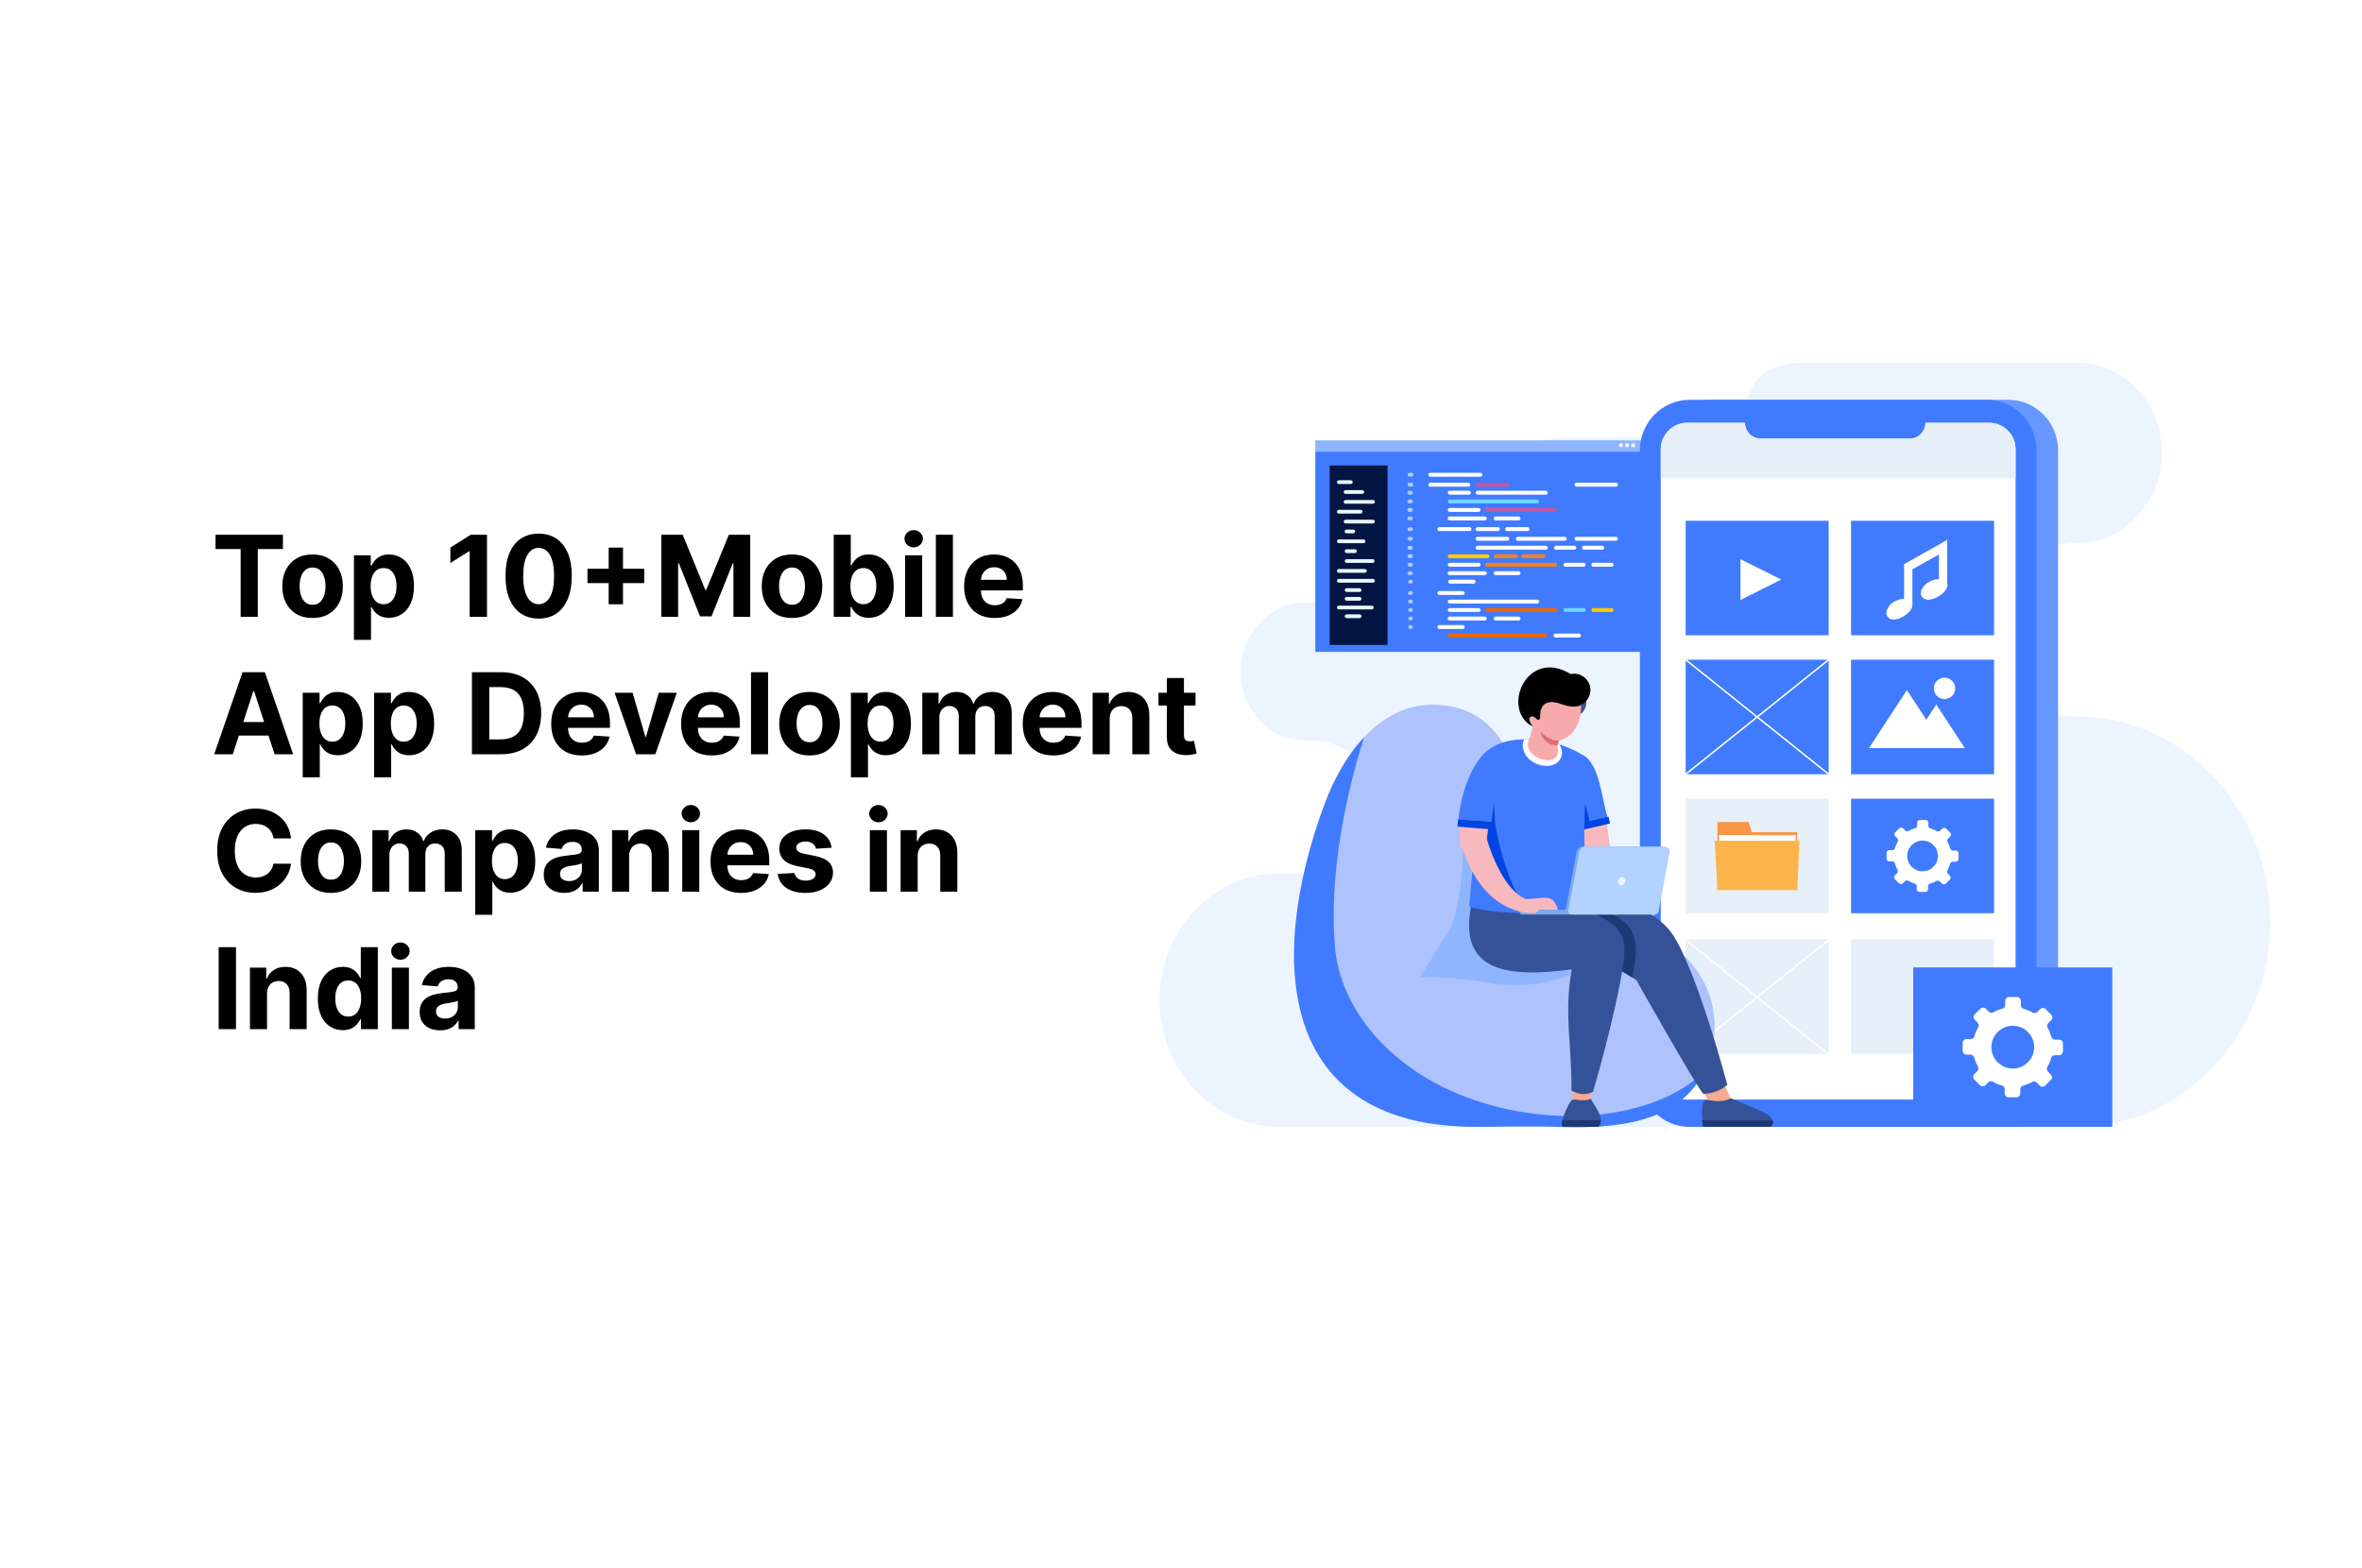 <?xml version="1.0" encoding="UTF-8"?> <svg xmlns="http://www.w3.org/2000/svg" width="670" height="445" viewBox="0 0 670 445" fill="none"><rect x="0" y="0" width="670" height="445" fill="#333333" stroke="none"/><g clip-path="url(#clip0_178_756)"><rect width="670" height="445" fill="white"></rect><path d="M61.136 155.784V151.727H80.25V155.784H73.125V175H68.261V155.784H61.136ZM88.662 175.341C86.897 175.341 85.37 174.966 84.082 174.216C82.802 173.458 81.813 172.405 81.117 171.057C80.419 169.701 80.071 168.129 80.071 166.341C80.071 164.538 80.419 162.962 81.117 161.614C81.813 160.258 82.802 159.205 84.082 158.455C85.37 157.697 86.897 157.318 88.662 157.318C90.427 157.318 91.95 157.697 93.23 158.455C94.518 159.205 95.51 160.258 96.207 161.614C96.904 162.962 97.253 164.538 97.253 166.341C97.253 168.129 96.904 169.701 96.207 171.057C95.51 172.405 94.518 173.458 93.23 174.216C91.95 174.966 90.427 175.341 88.662 175.341ZM88.685 171.591C89.488 171.591 90.158 171.364 90.696 170.909C91.234 170.447 91.639 169.818 91.912 169.023C92.192 168.227 92.332 167.322 92.332 166.307C92.332 165.292 92.192 164.386 91.912 163.591C91.639 162.795 91.234 162.167 90.696 161.705C90.158 161.242 89.488 161.011 88.685 161.011C87.874 161.011 87.192 161.242 86.639 161.705C86.094 162.167 85.681 162.795 85.401 163.591C85.128 164.386 84.992 165.292 84.992 166.307C84.992 167.322 85.128 168.227 85.401 169.023C85.681 169.818 86.094 170.447 86.639 170.909C87.192 171.364 87.874 171.591 88.685 171.591ZM100.401 181.545V157.545H105.173V160.477H105.389C105.601 160.008 105.908 159.53 106.31 159.045C106.719 158.553 107.249 158.144 107.901 157.818C108.56 157.485 109.378 157.318 110.355 157.318C111.628 157.318 112.802 157.652 113.878 158.318C114.954 158.977 115.813 159.973 116.457 161.307C117.101 162.633 117.423 164.295 117.423 166.295C117.423 168.242 117.109 169.886 116.48 171.227C115.859 172.561 115.01 173.572 113.935 174.261C112.866 174.943 111.67 175.284 110.344 175.284C109.404 175.284 108.605 175.129 107.946 174.818C107.295 174.508 106.76 174.117 106.344 173.648C105.927 173.17 105.609 172.689 105.389 172.205H105.241V181.545H100.401ZM105.139 166.273C105.139 167.311 105.283 168.216 105.571 168.989C105.859 169.761 106.276 170.364 106.821 170.795C107.366 171.22 108.029 171.432 108.81 171.432C109.598 171.432 110.264 171.216 110.81 170.784C111.355 170.345 111.768 169.739 112.048 168.966C112.336 168.186 112.48 167.288 112.48 166.273C112.48 165.265 112.34 164.379 112.06 163.614C111.779 162.848 111.366 162.25 110.821 161.818C110.276 161.386 109.605 161.17 108.81 161.17C108.022 161.17 107.355 161.379 106.81 161.795C106.272 162.212 105.859 162.803 105.571 163.568C105.283 164.333 105.139 165.235 105.139 166.273ZM138.136 151.727V175H133.216V156.398H133.08L127.75 159.739V155.375L133.511 151.727H138.136ZM152.793 175.511C150.838 175.504 149.156 175.023 147.747 174.068C146.346 173.114 145.266 171.731 144.509 169.92C143.759 168.11 143.387 165.932 143.395 163.386C143.395 160.848 143.77 158.686 144.52 156.898C145.277 155.11 146.357 153.75 147.759 152.818C149.168 151.879 150.846 151.409 152.793 151.409C154.74 151.409 156.414 151.879 157.815 152.818C159.224 153.758 160.308 155.121 161.065 156.909C161.823 158.689 162.198 160.848 162.19 163.386C162.19 165.939 161.812 168.121 161.054 169.932C160.304 171.742 159.228 173.125 157.827 174.08C156.425 175.034 154.747 175.511 152.793 175.511ZM152.793 171.432C154.126 171.432 155.19 170.761 155.986 169.42C156.781 168.08 157.175 166.068 157.168 163.386C157.168 161.621 156.986 160.152 156.622 158.977C156.266 157.803 155.759 156.92 155.099 156.33C154.448 155.739 153.679 155.443 152.793 155.443C151.467 155.443 150.406 156.106 149.611 157.432C148.815 158.758 148.414 160.742 148.406 163.386C148.406 165.174 148.584 166.667 148.94 167.864C149.304 169.053 149.815 169.947 150.474 170.545C151.134 171.136 151.906 171.432 152.793 171.432ZM172.653 171.455V155.364H176.722V171.455H172.653ZM166.642 165.443V161.375H182.733V165.443H166.642ZM187.585 151.727H193.653L200.062 167.364H200.335L206.744 151.727H212.812V175H208.04V159.852H207.847L201.824 174.886H198.574L192.551 159.795H192.358V175H187.585V151.727ZM224.662 175.341C222.897 175.341 221.37 174.966 220.082 174.216C218.802 173.458 217.813 172.405 217.116 171.057C216.42 169.701 216.071 168.129 216.071 166.341C216.071 164.538 216.42 162.962 217.116 161.614C217.813 160.258 218.802 159.205 220.082 158.455C221.37 157.697 222.897 157.318 224.662 157.318C226.427 157.318 227.95 157.697 229.23 158.455C230.518 159.205 231.51 160.258 232.207 161.614C232.904 162.962 233.253 164.538 233.253 166.341C233.253 168.129 232.904 169.701 232.207 171.057C231.51 172.405 230.518 173.458 229.23 174.216C227.95 174.966 226.427 175.341 224.662 175.341ZM224.685 171.591C225.488 171.591 226.158 171.364 226.696 170.909C227.234 170.447 227.639 169.818 227.912 169.023C228.192 168.227 228.332 167.322 228.332 166.307C228.332 165.292 228.192 164.386 227.912 163.591C227.639 162.795 227.234 162.167 226.696 161.705C226.158 161.242 225.488 161.011 224.685 161.011C223.874 161.011 223.192 161.242 222.639 161.705C222.094 162.167 221.681 162.795 221.401 163.591C221.128 164.386 220.991 165.292 220.991 166.307C220.991 167.322 221.128 168.227 221.401 169.023C221.681 169.818 222.094 170.447 222.639 170.909C223.192 171.364 223.874 171.591 224.685 171.591ZM236.491 175V151.727H241.332V160.477H241.48C241.692 160.008 241.999 159.53 242.401 159.045C242.81 158.553 243.34 158.144 243.991 157.818C244.651 157.485 245.469 157.318 246.446 157.318C247.719 157.318 248.893 157.652 249.969 158.318C251.045 158.977 251.904 159.973 252.548 161.307C253.192 162.633 253.514 164.295 253.514 166.295C253.514 168.242 253.2 169.886 252.571 171.227C251.95 172.561 251.101 173.572 250.026 174.261C248.957 174.943 247.76 175.284 246.435 175.284C245.495 175.284 244.696 175.129 244.037 174.818C243.385 174.508 242.851 174.117 242.435 173.648C242.018 173.17 241.7 172.689 241.48 172.205H241.264V175H236.491ZM241.23 166.273C241.23 167.311 241.374 168.216 241.662 168.989C241.95 169.761 242.366 170.364 242.912 170.795C243.457 171.22 244.12 171.432 244.901 171.432C245.688 171.432 246.355 171.216 246.901 170.784C247.446 170.345 247.859 169.739 248.139 168.966C248.427 168.186 248.571 167.288 248.571 166.273C248.571 165.265 248.431 164.379 248.151 163.614C247.87 162.848 247.457 162.25 246.912 161.818C246.366 161.386 245.696 161.17 244.901 161.17C244.113 161.17 243.446 161.379 242.901 161.795C242.363 162.212 241.95 162.803 241.662 163.568C241.374 164.333 241.23 165.235 241.23 166.273ZM256.744 175V157.545H261.585V175H256.744ZM259.176 155.295C258.456 155.295 257.839 155.057 257.324 154.58C256.816 154.095 256.562 153.515 256.562 152.841C256.562 152.174 256.816 151.602 257.324 151.125C257.839 150.64 258.456 150.398 259.176 150.398C259.896 150.398 260.509 150.64 261.017 151.125C261.532 151.602 261.79 152.174 261.79 152.841C261.79 153.515 261.532 154.095 261.017 154.58C260.509 155.057 259.896 155.295 259.176 155.295ZM270.304 151.727V175H265.463V151.727H270.304ZM282.136 175.341C280.341 175.341 278.795 174.977 277.5 174.25C276.212 173.515 275.22 172.477 274.523 171.136C273.826 169.788 273.477 168.193 273.477 166.352C273.477 164.557 273.826 162.981 274.523 161.625C275.22 160.269 276.201 159.212 277.466 158.455C278.739 157.697 280.231 157.318 281.943 157.318C283.095 157.318 284.167 157.504 285.159 157.875C286.159 158.239 287.03 158.788 287.773 159.523C288.523 160.258 289.106 161.182 289.523 162.295C289.939 163.402 290.148 164.697 290.148 166.182V167.511H275.409V164.511H285.591C285.591 163.814 285.439 163.197 285.136 162.659C284.833 162.121 284.413 161.701 283.875 161.398C283.345 161.087 282.727 160.932 282.023 160.932C281.288 160.932 280.636 161.102 280.068 161.443C279.508 161.777 279.068 162.227 278.75 162.795C278.432 163.356 278.269 163.981 278.261 164.67V167.523C278.261 168.386 278.42 169.133 278.739 169.761C279.064 170.39 279.523 170.875 280.114 171.216C280.705 171.557 281.405 171.727 282.216 171.727C282.754 171.727 283.246 171.652 283.693 171.5C284.14 171.348 284.523 171.121 284.841 170.818C285.159 170.515 285.402 170.144 285.568 169.705L290.045 170C289.818 171.076 289.352 172.015 288.648 172.818C287.951 173.614 287.049 174.235 285.943 174.682C284.845 175.121 283.576 175.341 282.136 175.341ZM66.034 214H60.761L68.796 190.727H75.136L83.159 214H77.886L72.057 196.045H71.875L66.034 214ZM65.704 204.852H78.159V208.693H65.704V204.852ZM85.869 220.545V196.545H90.642V199.477H90.858C91.07 199.008 91.377 198.53 91.778 198.045C92.188 197.553 92.718 197.144 93.369 196.818C94.028 196.485 94.847 196.318 95.824 196.318C97.097 196.318 98.271 196.652 99.347 197.318C100.422 197.977 101.282 198.973 101.926 200.307C102.57 201.633 102.892 203.295 102.892 205.295C102.892 207.242 102.578 208.886 101.949 210.227C101.328 211.561 100.479 212.572 99.403 213.261C98.335 213.943 97.138 214.284 95.812 214.284C94.873 214.284 94.074 214.129 93.415 213.818C92.763 213.508 92.229 213.117 91.812 212.648C91.396 212.17 91.078 211.689 90.858 211.205H90.71V220.545H85.869ZM90.608 205.273C90.608 206.311 90.752 207.216 91.04 207.989C91.328 208.761 91.744 209.364 92.29 209.795C92.835 210.22 93.498 210.432 94.278 210.432C95.066 210.432 95.733 210.216 96.278 209.784C96.824 209.345 97.237 208.739 97.517 207.966C97.805 207.186 97.949 206.288 97.949 205.273C97.949 204.265 97.809 203.379 97.528 202.614C97.248 201.848 96.835 201.25 96.29 200.818C95.744 200.386 95.074 200.17 94.278 200.17C93.49 200.17 92.824 200.379 92.278 200.795C91.74 201.212 91.328 201.803 91.04 202.568C90.752 203.333 90.608 204.235 90.608 205.273ZM106.119 220.545V196.545H110.892V199.477H111.108C111.32 199.008 111.627 198.53 112.028 198.045C112.438 197.553 112.968 197.144 113.619 196.818C114.278 196.485 115.097 196.318 116.074 196.318C117.347 196.318 118.521 196.652 119.597 197.318C120.672 197.977 121.532 198.973 122.176 200.307C122.82 201.633 123.142 203.295 123.142 205.295C123.142 207.242 122.828 208.886 122.199 210.227C121.578 211.561 120.729 212.572 119.653 213.261C118.585 213.943 117.388 214.284 116.062 214.284C115.123 214.284 114.324 214.129 113.665 213.818C113.013 213.508 112.479 213.117 112.062 212.648C111.646 212.17 111.328 211.689 111.108 211.205H110.96V220.545H106.119ZM110.858 205.273C110.858 206.311 111.002 207.216 111.29 207.989C111.578 208.761 111.994 209.364 112.54 209.795C113.085 210.22 113.748 210.432 114.528 210.432C115.316 210.432 115.983 210.216 116.528 209.784C117.074 209.345 117.487 208.739 117.767 207.966C118.055 207.186 118.199 206.288 118.199 205.273C118.199 204.265 118.059 203.379 117.778 202.614C117.498 201.848 117.085 201.25 116.54 200.818C115.994 200.386 115.324 200.17 114.528 200.17C113.741 200.17 113.074 200.379 112.528 200.795C111.991 201.212 111.578 201.803 111.29 202.568C111.002 203.333 110.858 204.235 110.858 205.273ZM142.116 214H133.866V190.727H142.185C144.526 190.727 146.541 191.193 148.23 192.125C149.92 193.049 151.219 194.379 152.128 196.114C153.045 197.848 153.503 199.924 153.503 202.341C153.503 204.765 153.045 206.848 152.128 208.591C151.219 210.333 149.912 211.67 148.207 212.602C146.51 213.534 144.48 214 142.116 214ZM138.787 209.784H141.912C143.366 209.784 144.59 209.527 145.582 209.011C146.582 208.489 147.332 207.682 147.832 206.591C148.34 205.492 148.594 204.076 148.594 202.341C148.594 200.621 148.34 199.216 147.832 198.125C147.332 197.034 146.586 196.231 145.594 195.716C144.601 195.201 143.378 194.943 141.923 194.943H138.787V209.784ZM165.011 214.341C163.216 214.341 161.67 213.977 160.375 213.25C159.087 212.515 158.095 211.477 157.398 210.136C156.701 208.788 156.352 207.193 156.352 205.352C156.352 203.557 156.701 201.981 157.398 200.625C158.095 199.269 159.076 198.212 160.341 197.455C161.614 196.697 163.106 196.318 164.818 196.318C165.97 196.318 167.042 196.504 168.034 196.875C169.034 197.239 169.905 197.788 170.648 198.523C171.398 199.258 171.981 200.182 172.398 201.295C172.814 202.402 173.023 203.697 173.023 205.182V206.511H158.284V203.511H168.466C168.466 202.814 168.314 202.197 168.011 201.659C167.708 201.121 167.288 200.701 166.75 200.398C166.22 200.087 165.602 199.932 164.898 199.932C164.163 199.932 163.511 200.102 162.943 200.443C162.383 200.777 161.943 201.227 161.625 201.795C161.307 202.356 161.144 202.981 161.136 203.67V206.523C161.136 207.386 161.295 208.133 161.614 208.761C161.939 209.39 162.398 209.875 162.989 210.216C163.58 210.557 164.28 210.727 165.091 210.727C165.629 210.727 166.121 210.652 166.568 210.5C167.015 210.348 167.398 210.121 167.716 209.818C168.034 209.515 168.277 209.144 168.443 208.705L172.92 209C172.693 210.076 172.227 211.015 171.523 211.818C170.826 212.614 169.924 213.235 168.818 213.682C167.72 214.121 166.451 214.341 165.011 214.341ZM191.986 196.545L185.884 214H180.429L174.327 196.545H179.44L183.065 209.034H183.247L186.861 196.545H191.986ZM201.855 214.341C200.06 214.341 198.514 213.977 197.219 213.25C195.931 212.515 194.938 211.477 194.241 210.136C193.545 208.788 193.196 207.193 193.196 205.352C193.196 203.557 193.545 201.981 194.241 200.625C194.938 199.269 195.92 198.212 197.185 197.455C198.457 196.697 199.95 196.318 201.662 196.318C202.813 196.318 203.885 196.504 204.878 196.875C205.878 197.239 206.749 197.788 207.491 198.523C208.241 199.258 208.825 200.182 209.241 201.295C209.658 202.402 209.866 203.697 209.866 205.182V206.511H195.128V203.511H205.31C205.31 202.814 205.158 202.197 204.855 201.659C204.552 201.121 204.132 200.701 203.594 200.398C203.063 200.087 202.446 199.932 201.741 199.932C201.007 199.932 200.355 200.102 199.787 200.443C199.226 200.777 198.787 201.227 198.469 201.795C198.151 202.356 197.988 202.981 197.98 203.67V206.523C197.98 207.386 198.139 208.133 198.457 208.761C198.783 209.39 199.241 209.875 199.832 210.216C200.423 210.557 201.124 210.727 201.935 210.727C202.473 210.727 202.965 210.652 203.412 210.5C203.859 210.348 204.241 210.121 204.56 209.818C204.878 209.515 205.12 209.144 205.287 208.705L209.764 209C209.537 210.076 209.071 211.015 208.366 211.818C207.67 212.614 206.768 213.235 205.662 213.682C204.563 214.121 203.295 214.341 201.855 214.341ZM217.866 190.727V214H213.026V190.727H217.866ZM229.631 214.341C227.866 214.341 226.339 213.966 225.051 213.216C223.771 212.458 222.782 211.405 222.085 210.057C221.388 208.701 221.04 207.129 221.04 205.341C221.04 203.538 221.388 201.962 222.085 200.614C222.782 199.258 223.771 198.205 225.051 197.455C226.339 196.697 227.866 196.318 229.631 196.318C231.396 196.318 232.919 196.697 234.199 197.455C235.487 198.205 236.479 199.258 237.176 200.614C237.873 201.962 238.222 203.538 238.222 205.341C238.222 207.129 237.873 208.701 237.176 210.057C236.479 211.405 235.487 212.458 234.199 213.216C232.919 213.966 231.396 214.341 229.631 214.341ZM229.653 210.591C230.456 210.591 231.127 210.364 231.665 209.909C232.203 209.447 232.608 208.818 232.881 208.023C233.161 207.227 233.301 206.322 233.301 205.307C233.301 204.292 233.161 203.386 232.881 202.591C232.608 201.795 232.203 201.167 231.665 200.705C231.127 200.242 230.456 200.011 229.653 200.011C228.843 200.011 228.161 200.242 227.608 200.705C227.063 201.167 226.65 201.795 226.369 202.591C226.097 203.386 225.96 204.292 225.96 205.307C225.96 206.322 226.097 207.227 226.369 208.023C226.65 208.818 227.063 209.447 227.608 209.909C228.161 210.364 228.843 210.591 229.653 210.591ZM241.369 220.545V196.545H246.142V199.477H246.358C246.57 199.008 246.877 198.53 247.278 198.045C247.688 197.553 248.218 197.144 248.869 196.818C249.528 196.485 250.347 196.318 251.324 196.318C252.597 196.318 253.771 196.652 254.847 197.318C255.922 197.977 256.782 198.973 257.426 200.307C258.07 201.633 258.392 203.295 258.392 205.295C258.392 207.242 258.078 208.886 257.449 210.227C256.828 211.561 255.979 212.572 254.903 213.261C253.835 213.943 252.638 214.284 251.312 214.284C250.373 214.284 249.574 214.129 248.915 213.818C248.263 213.508 247.729 213.117 247.312 212.648C246.896 212.17 246.578 211.689 246.358 211.205H246.21V220.545H241.369ZM246.108 205.273C246.108 206.311 246.252 207.216 246.54 207.989C246.828 208.761 247.244 209.364 247.79 209.795C248.335 210.22 248.998 210.432 249.778 210.432C250.566 210.432 251.233 210.216 251.778 209.784C252.324 209.345 252.737 208.739 253.017 207.966C253.305 207.186 253.449 206.288 253.449 205.273C253.449 204.265 253.309 203.379 253.028 202.614C252.748 201.848 252.335 201.25 251.79 200.818C251.244 200.386 250.574 200.17 249.778 200.17C248.991 200.17 248.324 200.379 247.778 200.795C247.241 201.212 246.828 201.803 246.54 202.568C246.252 203.333 246.108 204.235 246.108 205.273ZM261.619 214V196.545H266.233V199.625H266.438C266.801 198.602 267.407 197.795 268.256 197.205C269.104 196.614 270.119 196.318 271.301 196.318C272.498 196.318 273.517 196.617 274.358 197.216C275.199 197.807 275.759 198.61 276.04 199.625H276.222C276.578 198.625 277.222 197.826 278.153 197.227C279.093 196.621 280.203 196.318 281.483 196.318C283.112 196.318 284.434 196.837 285.449 197.875C286.472 198.905 286.983 200.367 286.983 202.261V214H282.153V203.216C282.153 202.246 281.896 201.519 281.381 201.034C280.866 200.549 280.222 200.307 279.449 200.307C278.57 200.307 277.884 200.587 277.392 201.148C276.9 201.701 276.653 202.432 276.653 203.341V214H271.96V203.114C271.96 202.258 271.714 201.576 271.222 201.068C270.737 200.561 270.097 200.307 269.301 200.307C268.763 200.307 268.278 200.443 267.847 200.716C267.422 200.981 267.085 201.356 266.835 201.841C266.585 202.318 266.46 202.879 266.46 203.523V214H261.619ZM298.761 214.341C296.966 214.341 295.42 213.977 294.125 213.25C292.837 212.515 291.845 211.477 291.148 210.136C290.451 208.788 290.102 207.193 290.102 205.352C290.102 203.557 290.451 201.981 291.148 200.625C291.845 199.269 292.826 198.212 294.091 197.455C295.364 196.697 296.856 196.318 298.568 196.318C299.72 196.318 300.792 196.504 301.784 196.875C302.784 197.239 303.655 197.788 304.398 198.523C305.148 199.258 305.731 200.182 306.148 201.295C306.564 202.402 306.773 203.697 306.773 205.182V206.511H292.034V203.511H302.216C302.216 202.814 302.064 202.197 301.761 201.659C301.458 201.121 301.038 200.701 300.5 200.398C299.97 200.087 299.352 199.932 298.648 199.932C297.913 199.932 297.261 200.102 296.693 200.443C296.133 200.777 295.693 201.227 295.375 201.795C295.057 202.356 294.894 202.981 294.886 203.67V206.523C294.886 207.386 295.045 208.133 295.364 208.761C295.689 209.39 296.148 209.875 296.739 210.216C297.33 210.557 298.03 210.727 298.841 210.727C299.379 210.727 299.871 210.652 300.318 210.5C300.765 210.348 301.148 210.121 301.466 209.818C301.784 209.515 302.027 209.144 302.193 208.705L306.67 209C306.443 210.076 305.977 211.015 305.273 211.818C304.576 212.614 303.674 213.235 302.568 213.682C301.47 214.121 300.201 214.341 298.761 214.341ZM314.773 203.909V214H309.932V196.545H314.545V199.625H314.75C315.136 198.61 315.784 197.807 316.693 197.216C317.602 196.617 318.705 196.318 320 196.318C321.212 196.318 322.269 196.583 323.17 197.114C324.072 197.644 324.773 198.402 325.273 199.386C325.773 200.364 326.023 201.53 326.023 202.886V214H321.182V203.75C321.189 202.682 320.917 201.848 320.364 201.25C319.811 200.644 319.049 200.341 318.08 200.341C317.428 200.341 316.852 200.481 316.352 200.761C315.86 201.042 315.473 201.451 315.193 201.989C314.92 202.519 314.78 203.159 314.773 203.909ZM339.122 196.545V200.182H328.611V196.545H339.122ZM330.997 192.364H335.838V208.636C335.838 209.083 335.906 209.432 336.043 209.682C336.179 209.924 336.368 210.095 336.611 210.193C336.861 210.292 337.149 210.341 337.474 210.341C337.702 210.341 337.929 210.322 338.156 210.284C338.384 210.239 338.558 210.205 338.679 210.182L339.44 213.784C339.198 213.86 338.857 213.947 338.418 214.045C337.978 214.152 337.444 214.216 336.815 214.239C335.649 214.284 334.626 214.129 333.747 213.773C332.876 213.417 332.198 212.864 331.713 212.114C331.228 211.364 330.99 210.417 330.997 209.273V192.364ZM82.557 237.875H77.579C77.489 237.231 77.303 236.659 77.023 236.159C76.742 235.652 76.383 235.22 75.943 234.864C75.504 234.508 74.996 234.235 74.421 234.045C73.852 233.856 73.235 233.761 72.568 233.761C71.364 233.761 70.314 234.061 69.421 234.659C68.526 235.25 67.833 236.114 67.341 237.25C66.849 238.379 66.602 239.75 66.602 241.364C66.602 243.023 66.849 244.417 67.341 245.545C67.841 246.674 68.538 247.527 69.432 248.102C70.326 248.678 71.36 248.966 72.534 248.966C73.193 248.966 73.803 248.879 74.364 248.705C74.932 248.53 75.436 248.277 75.875 247.943C76.314 247.602 76.678 247.189 76.966 246.705C77.261 246.22 77.466 245.667 77.579 245.045L82.557 245.068C82.428 246.136 82.106 247.167 81.591 248.159C81.083 249.144 80.398 250.027 79.534 250.807C78.678 251.58 77.655 252.193 76.466 252.648C75.284 253.095 73.947 253.318 72.454 253.318C70.379 253.318 68.523 252.848 66.886 251.909C65.258 250.97 63.97 249.61 63.023 247.83C62.083 246.049 61.614 243.894 61.614 241.364C61.614 238.826 62.091 236.667 63.045 234.886C64 233.106 65.296 231.75 66.932 230.818C68.568 229.879 70.409 229.409 72.454 229.409C73.803 229.409 75.053 229.598 76.204 229.977C77.364 230.356 78.39 230.909 79.284 231.636C80.178 232.356 80.905 233.239 81.466 234.284C82.034 235.33 82.398 236.527 82.557 237.875ZM93.881 253.341C92.115 253.341 90.589 252.966 89.301 252.216C88.021 251.458 87.032 250.405 86.335 249.057C85.638 247.701 85.29 246.129 85.29 244.341C85.29 242.538 85.638 240.962 86.335 239.614C87.032 238.258 88.021 237.205 89.301 236.455C90.589 235.697 92.115 235.318 93.881 235.318C95.646 235.318 97.169 235.697 98.449 236.455C99.737 237.205 100.729 238.258 101.426 239.614C102.123 240.962 102.472 242.538 102.472 244.341C102.472 246.129 102.123 247.701 101.426 249.057C100.729 250.405 99.737 251.458 98.449 252.216C97.169 252.966 95.646 253.341 93.881 253.341ZM93.903 249.591C94.706 249.591 95.377 249.364 95.915 248.909C96.453 248.447 96.858 247.818 97.131 247.023C97.411 246.227 97.551 245.322 97.551 244.307C97.551 243.292 97.411 242.386 97.131 241.591C96.858 240.795 96.453 240.167 95.915 239.705C95.377 239.242 94.706 239.011 93.903 239.011C93.093 239.011 92.411 239.242 91.858 239.705C91.312 240.167 90.9 240.795 90.619 241.591C90.347 242.386 90.21 243.292 90.21 244.307C90.21 245.322 90.347 246.227 90.619 247.023C90.9 247.818 91.312 248.447 91.858 248.909C92.411 249.364 93.093 249.591 93.903 249.591ZM105.619 253V235.545H110.233V238.625H110.438C110.801 237.602 111.407 236.795 112.256 236.205C113.104 235.614 114.119 235.318 115.301 235.318C116.498 235.318 117.517 235.617 118.358 236.216C119.199 236.807 119.759 237.61 120.04 238.625H120.222C120.578 237.625 121.222 236.826 122.153 236.227C123.093 235.621 124.203 235.318 125.483 235.318C127.112 235.318 128.434 235.837 129.449 236.875C130.472 237.905 130.983 239.367 130.983 241.261V253H126.153V242.216C126.153 241.246 125.896 240.519 125.381 240.034C124.866 239.549 124.222 239.307 123.449 239.307C122.57 239.307 121.884 239.587 121.392 240.148C120.9 240.701 120.653 241.432 120.653 242.341V253H115.96V242.114C115.96 241.258 115.714 240.576 115.222 240.068C114.737 239.561 114.097 239.307 113.301 239.307C112.763 239.307 112.278 239.443 111.847 239.716C111.422 239.981 111.085 240.356 110.835 240.841C110.585 241.318 110.46 241.879 110.46 242.523V253H105.619ZM134.807 259.545V235.545H139.58V238.477H139.795C140.008 238.008 140.314 237.53 140.716 237.045C141.125 236.553 141.655 236.144 142.307 235.818C142.966 235.485 143.784 235.318 144.761 235.318C146.034 235.318 147.208 235.652 148.284 236.318C149.36 236.977 150.22 237.973 150.864 239.307C151.508 240.633 151.83 242.295 151.83 244.295C151.83 246.242 151.515 247.886 150.886 249.227C150.265 250.561 149.417 251.572 148.341 252.261C147.273 252.943 146.076 253.284 144.75 253.284C143.811 253.284 143.011 253.129 142.352 252.818C141.701 252.508 141.167 252.117 140.75 251.648C140.333 251.17 140.015 250.689 139.795 250.205H139.648V259.545H134.807ZM139.545 244.273C139.545 245.311 139.689 246.216 139.977 246.989C140.265 247.761 140.682 248.364 141.227 248.795C141.773 249.22 142.436 249.432 143.216 249.432C144.004 249.432 144.67 249.216 145.216 248.784C145.761 248.345 146.174 247.739 146.455 246.966C146.742 246.186 146.886 245.288 146.886 244.273C146.886 243.265 146.746 242.379 146.466 241.614C146.186 240.848 145.773 240.25 145.227 239.818C144.682 239.386 144.011 239.17 143.216 239.17C142.428 239.17 141.761 239.379 141.216 239.795C140.678 240.212 140.265 240.803 139.977 241.568C139.689 242.333 139.545 243.235 139.545 244.273ZM160.034 253.33C158.92 253.33 157.928 253.136 157.057 252.75C156.186 252.356 155.496 251.777 154.989 251.011C154.489 250.239 154.239 249.277 154.239 248.125C154.239 247.155 154.417 246.341 154.773 245.682C155.129 245.023 155.614 244.492 156.227 244.091C156.841 243.689 157.538 243.386 158.318 243.182C159.106 242.977 159.932 242.833 160.795 242.75C161.811 242.644 162.629 242.545 163.25 242.455C163.871 242.356 164.322 242.212 164.602 242.023C164.883 241.833 165.023 241.553 165.023 241.182V241.114C165.023 240.394 164.795 239.837 164.341 239.443C163.894 239.049 163.258 238.852 162.432 238.852C161.561 238.852 160.867 239.045 160.352 239.432C159.837 239.811 159.496 240.288 159.33 240.864L154.852 240.5C155.08 239.439 155.527 238.523 156.193 237.75C156.86 236.97 157.72 236.371 158.773 235.955C159.833 235.53 161.061 235.318 162.455 235.318C163.424 235.318 164.352 235.432 165.239 235.659C166.133 235.886 166.924 236.239 167.614 236.716C168.311 237.193 168.86 237.807 169.261 238.557C169.663 239.299 169.864 240.189 169.864 241.227V253H165.273V250.58H165.136C164.856 251.125 164.481 251.606 164.011 252.023C163.542 252.432 162.977 252.754 162.318 252.989C161.659 253.216 160.898 253.33 160.034 253.33ZM161.42 249.989C162.133 249.989 162.761 249.848 163.307 249.568C163.852 249.28 164.28 248.894 164.591 248.409C164.902 247.924 165.057 247.375 165.057 246.761V244.909C164.905 245.008 164.697 245.098 164.432 245.182C164.174 245.258 163.883 245.33 163.557 245.398C163.231 245.458 162.905 245.515 162.58 245.568C162.254 245.614 161.958 245.655 161.693 245.693C161.125 245.777 160.629 245.909 160.205 246.091C159.78 246.273 159.451 246.519 159.216 246.83C158.981 247.133 158.864 247.511 158.864 247.966C158.864 248.625 159.102 249.129 159.58 249.477C160.064 249.818 160.678 249.989 161.42 249.989ZM178.46 242.909V253H173.619V235.545H178.233V238.625H178.438C178.824 237.61 179.472 236.807 180.381 236.216C181.29 235.617 182.392 235.318 183.688 235.318C184.9 235.318 185.956 235.583 186.858 236.114C187.759 236.644 188.46 237.402 188.96 238.386C189.46 239.364 189.71 240.53 189.71 241.886V253H184.869V242.75C184.877 241.682 184.604 240.848 184.051 240.25C183.498 239.644 182.737 239.341 181.767 239.341C181.116 239.341 180.54 239.481 180.04 239.761C179.547 240.042 179.161 240.451 178.881 240.989C178.608 241.519 178.468 242.159 178.46 242.909ZM193.526 253V235.545H198.366V253H193.526ZM195.957 233.295C195.238 233.295 194.62 233.057 194.105 232.58C193.598 232.095 193.344 231.515 193.344 230.841C193.344 230.174 193.598 229.602 194.105 229.125C194.62 228.64 195.238 228.398 195.957 228.398C196.677 228.398 197.291 228.64 197.798 229.125C198.313 229.602 198.571 230.174 198.571 230.841C198.571 231.515 198.313 232.095 197.798 232.58C197.291 233.057 196.677 233.295 195.957 233.295ZM210.199 253.341C208.403 253.341 206.858 252.977 205.562 252.25C204.275 251.515 203.282 250.477 202.585 249.136C201.888 247.788 201.54 246.193 201.54 244.352C201.54 242.557 201.888 240.981 202.585 239.625C203.282 238.269 204.263 237.212 205.528 236.455C206.801 235.697 208.294 235.318 210.006 235.318C211.157 235.318 212.229 235.504 213.222 235.875C214.222 236.239 215.093 236.788 215.835 237.523C216.585 238.258 217.169 239.182 217.585 240.295C218.002 241.402 218.21 242.697 218.21 244.182V245.511H203.472V242.511H213.653C213.653 241.814 213.502 241.197 213.199 240.659C212.896 240.121 212.475 239.701 211.938 239.398C211.407 239.087 210.79 238.932 210.085 238.932C209.35 238.932 208.699 239.102 208.131 239.443C207.57 239.777 207.131 240.227 206.812 240.795C206.494 241.356 206.331 241.981 206.324 242.67V245.523C206.324 246.386 206.483 247.133 206.801 247.761C207.127 248.39 207.585 248.875 208.176 249.216C208.767 249.557 209.468 249.727 210.278 249.727C210.816 249.727 211.309 249.652 211.756 249.5C212.203 249.348 212.585 249.121 212.903 248.818C213.222 248.515 213.464 248.144 213.631 247.705L218.108 248C217.881 249.076 217.415 250.015 216.71 250.818C216.013 251.614 215.112 252.235 214.006 252.682C212.907 253.121 211.638 253.341 210.199 253.341ZM235.892 240.523L231.46 240.795C231.384 240.417 231.222 240.076 230.972 239.773C230.722 239.462 230.392 239.216 229.983 239.034C229.581 238.845 229.1 238.75 228.54 238.75C227.79 238.75 227.157 238.909 226.642 239.227C226.127 239.538 225.869 239.955 225.869 240.477C225.869 240.894 226.036 241.246 226.369 241.534C226.703 241.822 227.275 242.053 228.085 242.227L231.244 242.864C232.941 243.212 234.206 243.773 235.04 244.545C235.873 245.318 236.29 246.333 236.29 247.591C236.29 248.735 235.953 249.739 235.278 250.602C234.612 251.466 233.695 252.14 232.528 252.625C231.369 253.102 230.032 253.341 228.517 253.341C226.206 253.341 224.366 252.86 222.994 251.898C221.631 250.928 220.831 249.61 220.597 247.943L225.358 247.693C225.502 248.398 225.85 248.936 226.403 249.307C226.956 249.67 227.665 249.852 228.528 249.852C229.377 249.852 230.059 249.689 230.574 249.364C231.097 249.03 231.362 248.602 231.369 248.08C231.362 247.64 231.176 247.28 230.812 247C230.449 246.712 229.888 246.492 229.131 246.341L226.108 245.739C224.403 245.398 223.134 244.807 222.301 243.966C221.475 243.125 221.062 242.053 221.062 240.75C221.062 239.629 221.366 238.663 221.972 237.852C222.585 237.042 223.445 236.417 224.551 235.977C225.665 235.538 226.968 235.318 228.46 235.318C230.665 235.318 232.4 235.784 233.665 236.716C234.938 237.648 235.68 238.917 235.892 240.523ZM246.744 253V235.545H251.585V253H246.744ZM249.176 233.295C248.456 233.295 247.839 233.057 247.324 232.58C246.816 232.095 246.562 231.515 246.562 230.841C246.562 230.174 246.816 229.602 247.324 229.125C247.839 228.64 248.456 228.398 249.176 228.398C249.896 228.398 250.509 228.64 251.017 229.125C251.532 229.602 251.79 230.174 251.79 230.841C251.79 231.515 251.532 232.095 251.017 232.58C250.509 233.057 249.896 233.295 249.176 233.295ZM260.304 242.909V253H255.463V235.545H260.077V238.625H260.281C260.668 237.61 261.315 236.807 262.224 236.216C263.134 235.617 264.236 235.318 265.531 235.318C266.743 235.318 267.8 235.583 268.702 236.114C269.603 236.644 270.304 237.402 270.804 238.386C271.304 239.364 271.554 240.53 271.554 241.886V253H266.713V242.75C266.721 241.682 266.448 240.848 265.895 240.25C265.342 239.644 264.58 239.341 263.611 239.341C262.959 239.341 262.384 239.481 261.884 239.761C261.391 240.042 261.005 240.451 260.724 240.989C260.452 241.519 260.312 242.159 260.304 242.909ZM66.943 268.727V292H62.023V268.727H66.943ZM75.742 281.909V292H70.901V274.545H75.514V277.625H75.719C76.105 276.61 76.753 275.807 77.662 275.216C78.571 274.617 79.673 274.318 80.969 274.318C82.181 274.318 83.238 274.583 84.139 275.114C85.041 275.644 85.742 276.402 86.242 277.386C86.742 278.364 86.992 279.53 86.992 280.886V292H82.151V281.75C82.158 280.682 81.885 279.848 81.332 279.25C80.779 278.644 80.018 278.341 79.048 278.341C78.397 278.341 77.821 278.481 77.321 278.761C76.829 279.042 76.442 279.451 76.162 279.989C75.889 280.519 75.749 281.159 75.742 281.909ZM97.239 292.284C95.913 292.284 94.712 291.943 93.636 291.261C92.568 290.572 91.72 289.561 91.091 288.227C90.47 286.886 90.159 285.242 90.159 283.295C90.159 281.295 90.481 279.633 91.125 278.307C91.769 276.973 92.625 275.977 93.693 275.318C94.769 274.652 95.947 274.318 97.227 274.318C98.204 274.318 99.019 274.485 99.671 274.818C100.33 275.144 100.86 275.553 101.261 276.045C101.67 276.53 101.981 277.008 102.193 277.477H102.341V268.727H107.17V292H102.398V289.205H102.193C101.966 289.689 101.644 290.17 101.227 290.648C100.818 291.117 100.284 291.508 99.625 291.818C98.974 292.129 98.178 292.284 97.239 292.284ZM98.773 288.432C99.553 288.432 100.212 288.22 100.75 287.795C101.295 287.364 101.712 286.761 102 285.989C102.295 285.216 102.443 284.311 102.443 283.273C102.443 282.235 102.299 281.333 102.011 280.568C101.723 279.803 101.307 279.212 100.761 278.795C100.216 278.379 99.553 278.17 98.773 278.17C97.977 278.17 97.307 278.386 96.761 278.818C96.216 279.25 95.803 279.848 95.523 280.614C95.242 281.379 95.102 282.265 95.102 283.273C95.102 284.288 95.242 285.186 95.523 285.966C95.811 286.739 96.224 287.345 96.761 287.784C97.307 288.216 97.977 288.432 98.773 288.432ZM111.151 292V274.545H115.991V292H111.151ZM113.582 272.295C112.863 272.295 112.245 272.057 111.73 271.58C111.223 271.095 110.969 270.515 110.969 269.841C110.969 269.174 111.223 268.602 111.73 268.125C112.245 267.64 112.863 267.398 113.582 267.398C114.302 267.398 114.916 267.64 115.423 268.125C115.938 268.602 116.196 269.174 116.196 269.841C116.196 270.515 115.938 271.095 115.423 271.58C114.916 272.057 114.302 272.295 113.582 272.295ZM124.847 292.33C123.733 292.33 122.741 292.136 121.869 291.75C120.998 291.356 120.309 290.777 119.801 290.011C119.301 289.239 119.051 288.277 119.051 287.125C119.051 286.155 119.229 285.341 119.585 284.682C119.941 284.023 120.426 283.492 121.04 283.091C121.653 282.689 122.35 282.386 123.131 282.182C123.919 281.977 124.744 281.833 125.608 281.75C126.623 281.644 127.441 281.545 128.062 281.455C128.684 281.356 129.134 281.212 129.415 281.023C129.695 280.833 129.835 280.553 129.835 280.182V280.114C129.835 279.394 129.608 278.837 129.153 278.443C128.706 278.049 128.07 277.852 127.244 277.852C126.373 277.852 125.68 278.045 125.165 278.432C124.65 278.811 124.309 279.288 124.142 279.864L119.665 279.5C119.892 278.439 120.339 277.523 121.006 276.75C121.672 275.97 122.532 275.371 123.585 274.955C124.646 274.53 125.873 274.318 127.267 274.318C128.237 274.318 129.165 274.432 130.051 274.659C130.945 274.886 131.737 275.239 132.426 275.716C133.123 276.193 133.672 276.807 134.074 277.557C134.475 278.299 134.676 279.189 134.676 280.227V292H130.085V289.58H129.949C129.669 290.125 129.294 290.606 128.824 291.023C128.354 291.432 127.79 291.754 127.131 291.989C126.472 292.216 125.71 292.33 124.847 292.33ZM126.233 288.989C126.945 288.989 127.574 288.848 128.119 288.568C128.665 288.28 129.093 287.894 129.403 287.409C129.714 286.924 129.869 286.375 129.869 285.761V283.909C129.718 284.008 129.509 284.098 129.244 284.182C128.987 284.258 128.695 284.33 128.369 284.398C128.044 284.458 127.718 284.515 127.392 284.568C127.066 284.614 126.771 284.655 126.506 284.693C125.938 284.777 125.441 284.909 125.017 285.091C124.593 285.273 124.263 285.519 124.028 285.83C123.794 286.133 123.676 286.511 123.676 286.966C123.676 287.625 123.915 288.129 124.392 288.477C124.877 288.818 125.491 288.989 126.233 288.989Z" fill="black"></path><path fill-rule="evenodd" clip-rule="evenodd" d="M372.435 247.815H362.676C344.107 247.815 328.91 263.946 328.865 283.679V283.854C328.91 303.588 344.107 319.719 362.676 319.719H589.219C619.333 319.719 643.97 293.52 643.97 261.504V261.502C643.97 229.484 619.333 203.287 589.219 203.287C576.487 203.287 566.07 192.211 566.07 178.672C566.07 165.135 576.487 154.058 589.219 154.058C602.458 154.058 613.288 142.542 613.288 128.466V128.465C613.288 114.39 602.456 102.874 589.219 102.874H512.421C499.494 103.249 497.486 107.34 495.023 115.107C492.438 123.266 479.01 123.923 479.01 123.923H451.211C423.136 123.923 420.277 133.075 414.509 151.275C408.742 169.477 378.785 170.945 378.785 170.945H370.326C360.191 170.945 351.899 179.761 351.899 190.536C351.899 201.311 360.19 210.127 370.326 210.127H372.435C382.181 210.127 390.157 218.608 390.157 228.971C390.157 239.335 382.181 247.815 372.435 247.815Z" fill="#ECF4FF"></path><path fill-rule="evenodd" clip-rule="evenodd" d="M373.117 128.13H465.86C465.873 128.13 465.884 128.14 465.884 128.153V184.926C465.884 184.939 465.873 184.949 465.86 184.949H373.117C373.105 184.949 373.094 184.939 373.094 184.926V128.153C373.094 128.14 373.104 128.13 373.117 128.13Z" fill="#407BFF"></path><path fill-rule="evenodd" clip-rule="evenodd" d="M411.209 180.858H438.242C438.546 180.858 438.795 180.609 438.795 180.305C438.795 180.001 438.547 179.752 438.242 179.752H411.209C410.905 179.752 410.656 180.001 410.656 180.305C410.656 180.609 410.905 180.858 411.209 180.858Z" fill="#EB6502"></path><path fill-rule="evenodd" clip-rule="evenodd" d="M441.233 180.858H447.869C448.173 180.858 448.422 180.609 448.422 180.305C448.422 180.001 448.173 179.752 447.869 179.752H441.233C440.929 179.752 440.68 180.001 440.68 180.305C440.68 180.609 440.928 180.858 441.233 180.858Z" fill="white"></path><path fill-rule="evenodd" clip-rule="evenodd" d="M408.282 178.451H414.918C415.222 178.451 415.471 178.202 415.471 177.898C415.471 177.594 415.222 177.345 414.918 177.345H408.282C407.977 177.345 407.729 177.594 407.729 177.898C407.729 178.202 407.977 178.451 408.282 178.451Z" fill="white"></path><path fill-rule="evenodd" clip-rule="evenodd" d="M411.209 176.044H421.164C421.468 176.044 421.717 175.795 421.717 175.491C421.717 175.186 421.468 174.938 421.164 174.938H411.209C410.905 174.938 410.656 175.186 410.656 175.491C410.656 175.795 410.905 176.044 411.209 176.044Z" fill="white"></path><path fill-rule="evenodd" clip-rule="evenodd" d="M411.241 173.636H419.406C419.71 173.636 419.959 173.387 419.959 173.083C419.959 172.779 419.71 172.53 419.406 172.53H411.241C410.936 172.53 410.688 172.779 410.688 173.083C410.688 173.387 410.936 173.636 411.241 173.636Z" fill="white"></path><path fill-rule="evenodd" clip-rule="evenodd" d="M411.241 171.229H436.029C436.333 171.229 436.582 170.98 436.582 170.676C436.582 170.372 436.333 170.123 436.029 170.123H411.241C410.936 170.123 410.688 170.372 410.688 170.676C410.688 170.98 410.936 171.229 411.241 171.229Z" fill="white"></path><path fill-rule="evenodd" clip-rule="evenodd" d="M424.252 176.044H430.758C431.062 176.044 431.311 175.795 431.311 175.491C431.311 175.186 431.063 174.938 430.758 174.938H424.252C423.948 174.938 423.699 175.186 423.699 175.491C423.699 175.795 423.948 176.044 424.252 176.044Z" fill="white"></path><path fill-rule="evenodd" clip-rule="evenodd" d="M421.795 173.636H441.135C441.439 173.636 441.688 173.387 441.688 173.083C441.688 172.779 441.439 172.53 441.135 172.53H421.795C421.491 172.53 421.242 172.779 421.242 173.083C421.242 173.387 421.491 173.636 421.795 173.636Z" fill="#EB6502"></path><path fill-rule="evenodd" clip-rule="evenodd" d="M444.049 173.636H449.238C449.542 173.636 449.791 173.387 449.791 173.083C449.791 172.779 449.542 172.53 449.238 172.53H444.049C443.745 172.53 443.496 172.779 443.496 173.083C443.496 173.387 443.745 173.636 444.049 173.636Z" fill="#6CD6FF"></path><path fill-rule="evenodd" clip-rule="evenodd" d="M451.951 173.636H457.14C457.444 173.636 457.693 173.387 457.693 173.083C457.693 172.779 457.444 172.53 457.14 172.53H451.951C451.647 172.53 451.398 172.779 451.398 173.083C451.398 173.387 451.647 173.636 451.951 173.636Z" fill="#FFCA05"></path><path fill-rule="evenodd" clip-rule="evenodd" d="M408.282 168.806H414.918C415.222 168.806 415.471 168.557 415.471 168.252C415.471 167.948 415.222 167.699 414.918 167.699H408.282C407.977 167.699 407.729 167.948 407.729 168.252C407.729 168.557 407.977 168.806 408.282 168.806Z" fill="white"></path><path fill-rule="evenodd" clip-rule="evenodd" d="M411.209 147.647H421.164C421.468 147.647 421.717 147.398 421.717 147.094C421.717 146.79 421.468 146.541 421.164 146.541H411.209C410.905 146.541 410.656 146.79 410.656 147.094C410.656 147.398 410.905 147.647 411.209 147.647Z" fill="white"></path><path fill-rule="evenodd" clip-rule="evenodd" d="M411.241 145.24H419.406C419.71 145.24 419.959 144.991 419.959 144.687C419.959 144.383 419.71 144.134 419.406 144.134H411.241C410.936 144.134 410.688 144.383 410.688 144.687C410.688 144.991 410.936 145.24 411.241 145.24Z" fill="white"></path><path fill-rule="evenodd" clip-rule="evenodd" d="M411.241 142.832H436.029C436.333 142.832 436.582 142.584 436.582 142.279C436.582 141.975 436.333 141.726 436.029 141.726H411.241C410.936 141.726 410.688 141.975 410.688 142.279C410.688 142.584 410.936 142.832 411.241 142.832Z" fill="#6CD6FF"></path><path fill-rule="evenodd" clip-rule="evenodd" d="M424.252 147.647H430.758C431.062 147.647 431.311 147.398 431.311 147.094C431.311 146.79 431.063 146.541 430.758 146.541H424.252C423.948 146.541 423.699 146.79 423.699 147.094C423.699 147.398 423.948 147.647 424.252 147.647Z" fill="white"></path><path fill-rule="evenodd" clip-rule="evenodd" d="M421.795 145.24H441.135C441.439 145.24 441.688 144.991 441.688 144.687C441.688 144.383 441.439 144.134 441.135 144.134H421.795C421.491 144.134 421.242 144.383 421.242 144.687C421.242 144.991 421.491 145.24 421.795 145.24Z" fill="#C5579F"></path><path fill-rule="evenodd" clip-rule="evenodd" d="M411.369 165.589H418.006C418.31 165.589 418.559 165.34 418.559 165.036C418.559 164.732 418.31 164.483 418.006 164.483H411.369C411.065 164.483 410.816 164.732 410.816 165.036C410.816 165.34 411.065 165.589 411.369 165.589Z" fill="white"></path><path fill-rule="evenodd" clip-rule="evenodd" d="M411.209 163.182H421.164C421.468 163.182 421.717 162.933 421.717 162.629C421.717 162.324 421.468 162.076 421.164 162.076H411.209C410.905 162.076 410.656 162.324 410.656 162.629C410.656 162.933 410.905 163.182 411.209 163.182Z" fill="white"></path><path fill-rule="evenodd" clip-rule="evenodd" d="M411.241 160.774H419.406C419.71 160.774 419.959 160.525 419.959 160.221C419.959 159.917 419.71 159.668 419.406 159.668H411.241C410.936 159.668 410.688 159.917 410.688 160.221C410.688 160.525 410.936 160.774 411.241 160.774Z" fill="white"></path><path fill-rule="evenodd" clip-rule="evenodd" d="M411.241 158.367H421.953C422.257 158.367 422.506 158.118 422.506 157.814C422.506 157.51 422.257 157.261 421.953 157.261H411.241C410.936 157.261 410.688 157.51 410.688 157.814C410.688 158.118 410.936 158.367 411.241 158.367Z" fill="#FFCA05"></path><path fill-rule="evenodd" clip-rule="evenodd" d="M424.252 163.182H430.758C431.062 163.182 431.311 162.933 431.311 162.629C431.311 162.324 431.063 162.076 430.758 162.076H424.252C423.948 162.076 423.699 162.324 423.699 162.629C423.699 162.933 423.948 163.182 424.252 163.182Z" fill="white"></path><path fill-rule="evenodd" clip-rule="evenodd" d="M421.795 160.774H441.135C441.439 160.774 441.688 160.525 441.688 160.221C441.688 159.917 441.439 159.668 441.135 159.668H421.795C421.491 159.668 421.242 159.917 421.242 160.221C421.242 160.525 421.491 160.774 421.795 160.774Z" fill="#F48120"></path><path fill-rule="evenodd" clip-rule="evenodd" d="M444.049 160.774H449.238C449.542 160.774 449.791 160.525 449.791 160.221C449.791 159.917 449.542 159.668 449.238 159.668H444.049C443.745 159.668 443.496 159.917 443.496 160.221C443.496 160.525 443.745 160.774 444.049 160.774Z" fill="white"></path><path fill-rule="evenodd" clip-rule="evenodd" d="M451.951 160.774H457.14C457.444 160.774 457.693 160.525 457.693 160.221C457.693 159.917 457.444 159.668 457.14 159.668H451.951C451.647 159.668 451.398 159.917 451.398 160.221C451.398 160.525 451.647 160.774 451.951 160.774Z" fill="white"></path><path fill-rule="evenodd" clip-rule="evenodd" d="M419.127 140.342H438.467C438.771 140.342 439.02 140.093 439.02 139.789C439.02 139.485 438.771 139.236 438.467 139.236H419.127C418.823 139.236 418.574 139.484 418.574 139.789C418.574 140.093 418.823 140.342 419.127 140.342Z" fill="white"></path><path fill-rule="evenodd" clip-rule="evenodd" d="M419.127 138.065H427.585C427.889 138.065 428.138 137.816 428.138 137.512C428.138 137.208 427.889 136.959 427.585 136.959H419.127C418.823 136.959 418.574 137.207 418.574 137.512C418.574 137.816 418.823 138.065 419.127 138.065Z" fill="#C5579F"></path><path fill-rule="evenodd" clip-rule="evenodd" d="M447.209 138.065H458.392C458.696 138.065 458.945 137.816 458.945 137.512C458.945 137.208 458.696 136.959 458.392 136.959H447.209C446.905 136.959 446.656 137.207 446.656 137.512C446.656 137.816 446.905 138.065 447.209 138.065Z" fill="white"></path><path fill-rule="evenodd" clip-rule="evenodd" d="M419.127 155.965H438.467C438.771 155.965 439.02 155.716 439.02 155.412C439.02 155.108 438.771 154.859 438.467 154.859H419.127C418.823 154.859 418.574 155.108 418.574 155.412C418.574 155.716 418.823 155.965 419.127 155.965Z" fill="white"></path><path fill-rule="evenodd" clip-rule="evenodd" d="M441.379 155.965H446.568C446.872 155.965 447.121 155.716 447.121 155.412C447.121 155.108 446.872 154.859 446.568 154.859H441.379C441.075 154.859 440.826 155.108 440.826 155.412C440.826 155.716 441.075 155.965 441.379 155.965Z" fill="white"></path><path fill-rule="evenodd" clip-rule="evenodd" d="M449.283 155.965H454.472C454.776 155.965 455.025 155.716 455.025 155.412C455.025 155.108 454.776 154.859 454.472 154.859H449.283C448.979 154.859 448.73 155.108 448.73 155.412C448.73 155.716 448.979 155.965 449.283 155.965Z" fill="white"></path><path fill-rule="evenodd" clip-rule="evenodd" d="M419.127 153.412H427.585C427.889 153.412 428.138 153.163 428.138 152.859C428.138 152.554 427.889 152.306 427.585 152.306H419.127C418.823 152.306 418.574 152.554 418.574 152.859C418.574 153.163 418.823 153.412 419.127 153.412Z" fill="white"></path><path fill-rule="evenodd" clip-rule="evenodd" d="M430.547 153.412H443.819C444.123 153.412 444.372 153.163 444.372 152.859C444.372 152.554 444.123 152.306 443.819 152.306H430.547C430.243 152.306 429.994 152.554 429.994 152.859C429.994 153.163 430.243 153.412 430.547 153.412Z" fill="white"></path><path fill-rule="evenodd" clip-rule="evenodd" d="M447.209 153.412H458.392C458.696 153.412 458.945 153.163 458.945 152.859C458.945 152.554 458.696 152.306 458.392 152.306H447.209C446.905 152.306 446.656 152.554 446.656 152.859C446.656 153.163 446.905 153.412 447.209 153.412Z" fill="white"></path><path d="M393.594 132.066H377.156V182.98H393.594V132.066Z" fill="#031542"></path><path fill-rule="evenodd" clip-rule="evenodd" d="M424.258 158.367H430.024C430.328 158.367 430.577 158.118 430.577 157.814C430.577 157.51 430.328 157.261 430.024 157.261H424.258C423.954 157.261 423.705 157.51 423.705 157.814C423.705 158.118 423.954 158.367 424.258 158.367Z" fill="#F48120"></path><path fill-rule="evenodd" clip-rule="evenodd" d="M432.043 158.367H437.809C438.114 158.367 438.362 158.118 438.362 157.814C438.362 157.51 438.114 157.261 437.809 157.261H432.043C431.739 157.261 431.49 157.51 431.49 157.814C431.49 158.118 431.739 158.367 432.043 158.367Z" fill="#F48120"></path><path fill-rule="evenodd" clip-rule="evenodd" d="M408.282 150.67H416.826C417.13 150.67 417.379 150.421 417.379 150.116C417.379 149.812 417.13 149.563 416.826 149.563H408.282C407.977 149.563 407.729 149.812 407.729 150.116C407.729 150.421 407.977 150.67 408.282 150.67Z" fill="white"></path><path fill-rule="evenodd" clip-rule="evenodd" d="M419.129 150.67H424.895C425.199 150.67 425.448 150.421 425.448 150.116C425.448 149.812 425.199 149.563 424.895 149.563H419.129C418.825 149.563 418.576 149.812 418.576 150.116C418.576 150.421 418.825 150.67 419.129 150.67Z" fill="white"></path><path fill-rule="evenodd" clip-rule="evenodd" d="M427.496 150.67H433.263C433.567 150.67 433.816 150.421 433.816 150.116C433.816 149.812 433.567 149.563 433.263 149.563H427.496C427.192 149.563 426.943 149.812 426.943 150.116C426.943 150.421 427.192 150.67 427.496 150.67Z" fill="white"></path><path fill-rule="evenodd" clip-rule="evenodd" d="M381.989 167.957H385.651C385.945 167.957 386.185 167.717 386.185 167.423C386.185 167.129 385.945 166.889 385.651 166.889H381.989C381.695 166.889 381.455 167.129 381.455 167.423C381.455 167.717 381.695 167.957 381.989 167.957Z" fill="#E8F6FD"></path><path fill-rule="evenodd" clip-rule="evenodd" d="M379.776 165.313H389.459C389.752 165.313 389.992 165.073 389.992 164.779C389.992 164.486 389.752 164.245 389.459 164.245H379.776C379.482 164.245 379.242 164.486 379.242 164.779C379.242 165.073 379.482 165.313 379.776 165.313Z" fill="#E8F6FD"></path><path fill-rule="evenodd" clip-rule="evenodd" d="M379.776 162.514H387.155C387.449 162.514 387.689 162.274 387.689 161.98C387.689 161.687 387.449 161.447 387.155 161.447H379.776C379.482 161.447 379.242 161.687 379.242 161.98C379.242 162.274 379.482 162.514 379.776 162.514Z" fill="#E8F6FD"></path><path fill-rule="evenodd" clip-rule="evenodd" d="M381.989 159.716H389.354C389.647 159.716 389.887 159.475 389.887 159.182C389.887 158.888 389.647 158.648 389.354 158.648H381.989C381.695 158.648 381.455 158.888 381.455 159.182C381.455 159.475 381.695 159.716 381.989 159.716Z" fill="#E8F6FD"></path><path fill-rule="evenodd" clip-rule="evenodd" d="M381.989 156.917H384.334C384.628 156.917 384.868 156.677 384.868 156.383C384.868 156.089 384.628 155.849 384.334 155.849H381.989C381.695 155.849 381.455 156.089 381.455 156.383C381.455 156.677 381.695 156.917 381.989 156.917Z" fill="#E8F6FD"></path><path fill-rule="evenodd" clip-rule="evenodd" d="M379.776 154.118H386.779C387.072 154.118 387.312 153.878 387.312 153.584C387.312 153.291 387.072 153.05 386.779 153.05H379.776C379.482 153.05 379.242 153.29 379.242 153.584C379.242 153.878 379.482 154.118 379.776 154.118Z" fill="#E8F6FD"></path><path fill-rule="evenodd" clip-rule="evenodd" d="M381.944 151.319H383.861C384.155 151.319 384.395 151.079 384.395 150.785C384.395 150.492 384.155 150.252 383.861 150.252H381.944C381.65 150.252 381.41 150.492 381.41 150.785C381.41 151.079 381.65 151.319 381.944 151.319Z" fill="#E8F6FD"></path><path fill-rule="evenodd" clip-rule="evenodd" d="M381.69 148.521H389.458C389.752 148.521 389.992 148.28 389.992 147.987C389.992 147.693 389.752 147.453 389.458 147.453H381.69C381.396 147.453 381.156 147.693 381.156 147.987C381.156 148.28 381.396 148.521 381.69 148.521Z" fill="#E8F6FD"></path><path fill-rule="evenodd" clip-rule="evenodd" d="M379.776 145.722H385.956C386.249 145.722 386.489 145.482 386.489 145.188C386.489 144.894 386.249 144.654 385.956 144.654H379.776C379.482 144.654 379.242 144.894 379.242 145.188C379.242 145.482 379.482 145.722 379.776 145.722Z" fill="#E8F6FD"></path><path fill-rule="evenodd" clip-rule="evenodd" d="M381.69 142.923H389.458C389.752 142.923 389.992 142.683 389.992 142.389C389.992 142.096 389.752 141.855 389.458 141.855H381.69C381.396 141.855 381.156 142.095 381.156 142.389C381.156 142.683 381.396 142.923 381.69 142.923Z" fill="#E8F6FD"></path><path fill-rule="evenodd" clip-rule="evenodd" d="M381.69 140.124H386.425C386.719 140.124 386.959 139.884 386.959 139.59C386.959 139.297 386.719 139.057 386.425 139.057H381.69C381.396 139.057 381.156 139.297 381.156 139.59C381.156 139.884 381.396 140.124 381.69 140.124Z" fill="#E8F6FD"></path><path fill-rule="evenodd" clip-rule="evenodd" d="M379.776 137.326H383.181C383.475 137.326 383.715 137.085 383.715 136.792V136.792C383.715 136.498 383.475 136.258 383.181 136.258H379.776C379.482 136.258 379.242 136.498 379.242 136.792V136.792C379.242 137.085 379.482 137.326 379.776 137.326Z" fill="#E8F6FD"></path><path fill-rule="evenodd" clip-rule="evenodd" d="M381.989 170.43H385.651C385.945 170.43 386.185 170.19 386.185 169.896V169.896C386.185 169.602 385.945 169.362 385.651 169.362H381.989C381.695 169.362 381.455 169.602 381.455 169.896V169.896C381.455 170.19 381.695 170.43 381.989 170.43Z" fill="#E8F6FD"></path><path fill-rule="evenodd" clip-rule="evenodd" d="M379.776 172.903H389.132C389.426 172.903 389.666 172.663 389.666 172.369C389.666 172.075 389.426 171.835 389.132 171.835H379.776C379.482 171.835 379.242 172.075 379.242 172.369C379.242 172.662 379.482 172.903 379.776 172.903Z" fill="#E8F6FD"></path><path fill-rule="evenodd" clip-rule="evenodd" d="M381.989 175.376H385.651C385.945 175.376 386.185 175.135 386.185 174.842C386.185 174.548 385.945 174.308 385.651 174.308H381.989C381.695 174.308 381.455 174.548 381.455 174.842C381.455 175.136 381.695 175.376 381.989 175.376Z" fill="#E8F6FD"></path><path fill-rule="evenodd" clip-rule="evenodd" d="M411.241 140.342H416.673C416.977 140.342 417.226 140.093 417.226 139.789C417.226 139.485 416.977 139.236 416.673 139.236H411.241C410.936 139.236 410.688 139.484 410.688 139.789C410.688 140.093 410.936 140.342 411.241 140.342Z" fill="white"></path><path fill-rule="evenodd" clip-rule="evenodd" d="M405.719 138.065H416.507C416.812 138.065 417.06 137.816 417.06 137.512C417.06 137.208 416.812 136.959 416.507 136.959H405.719C405.415 136.959 405.166 137.207 405.166 137.512C405.166 137.816 405.415 138.065 405.719 138.065Z" fill="white"></path><path fill-rule="evenodd" clip-rule="evenodd" d="M405.719 135.247H419.927C420.231 135.247 420.48 134.998 420.48 134.694C420.48 134.39 420.231 134.141 419.927 134.141H405.719C405.415 134.141 405.166 134.39 405.166 134.694C405.166 134.998 405.415 135.247 405.719 135.247Z" fill="white"></path><path fill-rule="evenodd" clip-rule="evenodd" d="M399.852 135.247H400.372C400.676 135.247 400.925 134.998 400.925 134.694C400.925 134.39 400.676 134.141 400.372 134.141H399.852C399.548 134.141 399.299 134.39 399.299 134.694C399.299 134.998 399.548 135.247 399.852 135.247Z" fill="#B1CBEF"></path><path fill-rule="evenodd" clip-rule="evenodd" d="M399.852 138.065H400.372C400.676 138.065 400.925 137.816 400.925 137.512C400.925 137.208 400.676 136.959 400.372 136.959H399.852C399.548 136.959 399.299 137.207 399.299 137.512C399.299 137.816 399.548 138.065 399.852 138.065Z" fill="#B1CBEF"></path><path fill-rule="evenodd" clip-rule="evenodd" d="M399.75 147.647H400.201C400.505 147.647 400.754 147.398 400.754 147.094C400.754 146.79 400.506 146.541 400.201 146.541H399.75C399.446 146.541 399.197 146.79 399.197 147.094C399.197 147.398 399.446 147.647 399.75 147.647Z" fill="#B1CBEF"></path><path fill-rule="evenodd" clip-rule="evenodd" d="M399.782 145.24H400.2C400.504 145.24 400.753 144.991 400.753 144.687C400.753 144.383 400.504 144.134 400.2 144.134H399.782C399.477 144.134 399.229 144.383 399.229 144.687C399.229 144.991 399.477 145.24 399.782 145.24Z" fill="#B1CBEF"></path><path fill-rule="evenodd" clip-rule="evenodd" d="M399.782 142.832H400.2C400.504 142.832 400.753 142.584 400.753 142.279C400.753 141.975 400.504 141.726 400.2 141.726H399.782C399.477 141.726 399.229 141.975 399.229 142.279C399.229 142.584 399.477 142.832 399.782 142.832Z" fill="#B1CBEF"></path><path fill-rule="evenodd" clip-rule="evenodd" d="M399.782 140.342H400.2C400.504 140.342 400.753 140.093 400.753 139.789C400.753 139.485 400.504 139.236 400.2 139.236H399.782C399.477 139.236 399.229 139.484 399.229 139.789C399.229 140.093 399.477 140.342 399.782 140.342Z" fill="#B1CBEF"></path><path fill-rule="evenodd" clip-rule="evenodd" d="M399.817 155.965H400.204C400.508 155.965 400.757 155.716 400.757 155.412C400.757 155.108 400.508 154.859 400.204 154.859H399.817C399.513 154.859 399.264 155.108 399.264 155.412C399.264 155.716 399.513 155.965 399.817 155.965Z" fill="#B1CBEF"></path><path fill-rule="evenodd" clip-rule="evenodd" d="M399.817 153.412H400.204C400.508 153.412 400.757 153.163 400.757 152.859C400.757 152.554 400.508 152.306 400.204 152.306H399.817C399.513 152.306 399.264 152.554 399.264 152.859C399.264 153.163 399.513 153.412 399.817 153.412Z" fill="#B1CBEF"></path><path fill-rule="evenodd" clip-rule="evenodd" d="M399.817 150.67H400.201C400.505 150.67 400.754 150.421 400.754 150.116C400.754 149.812 400.505 149.563 400.201 149.563H399.817C399.513 149.563 399.264 149.812 399.264 150.116C399.264 150.421 399.513 150.67 399.817 150.67Z" fill="#B1CBEF"></path><path fill-rule="evenodd" clip-rule="evenodd" d="M399.981 165.589H400.2C400.505 165.589 400.753 165.34 400.753 165.036C400.753 164.732 400.505 164.483 400.2 164.483H399.981C399.677 164.483 399.428 164.732 399.428 165.036C399.428 165.34 399.677 165.589 399.981 165.589Z" fill="#B1CBEF"></path><path fill-rule="evenodd" clip-rule="evenodd" d="M399.817 163.182H400.204C400.508 163.182 400.757 162.933 400.757 162.629C400.757 162.324 400.508 162.076 400.204 162.076H399.817C399.513 162.076 399.264 162.324 399.264 162.629C399.264 162.933 399.513 163.182 399.817 163.182Z" fill="#B1CBEF"></path><path fill-rule="evenodd" clip-rule="evenodd" d="M399.848 160.774H400.202C400.506 160.774 400.755 160.525 400.755 160.221C400.755 159.917 400.506 159.668 400.202 159.668H399.848C399.544 159.668 399.295 159.917 399.295 160.221C399.295 160.525 399.544 160.774 399.848 160.774Z" fill="#B1CBEF"></path><path fill-rule="evenodd" clip-rule="evenodd" d="M399.848 158.367H400.202C400.506 158.367 400.755 158.118 400.755 157.814C400.755 157.51 400.506 157.261 400.202 157.261H399.848C399.544 157.261 399.295 157.51 399.295 157.814C399.295 158.118 399.544 158.367 399.848 158.367Z" fill="#B1CBEF"></path><path fill-rule="evenodd" clip-rule="evenodd" d="M400.041 178.451H400.203C400.507 178.451 400.756 178.202 400.756 177.898C400.756 177.594 400.507 177.345 400.203 177.345H400.041C399.737 177.345 399.488 177.594 399.488 177.898C399.488 178.202 399.737 178.451 400.041 178.451Z" fill="#B1CBEF"></path><path fill-rule="evenodd" clip-rule="evenodd" d="M400.041 176.044H400.203C400.507 176.044 400.756 175.795 400.756 175.491C400.756 175.186 400.507 174.938 400.203 174.938H400.041C399.737 174.938 399.488 175.186 399.488 175.491C399.488 175.795 399.737 176.044 400.041 176.044Z" fill="#B1CBEF"></path><path fill-rule="evenodd" clip-rule="evenodd" d="M400.02 173.636H400.202C400.506 173.636 400.755 173.387 400.755 173.083C400.755 172.779 400.507 172.53 400.202 172.53H400.02C399.716 172.53 399.467 172.779 399.467 173.083C399.467 173.387 399.716 173.636 400.02 173.636Z" fill="#B1CBEF"></path><path fill-rule="evenodd" clip-rule="evenodd" d="M399.981 171.229H400.2C400.505 171.229 400.753 170.98 400.753 170.676C400.753 170.372 400.505 170.123 400.2 170.123H399.981C399.677 170.123 399.428 170.372 399.428 170.676C399.428 170.98 399.677 171.229 399.981 171.229Z" fill="#B1CBEF"></path><path fill-rule="evenodd" clip-rule="evenodd" d="M399.981 168.806H400.2C400.505 168.806 400.753 168.557 400.753 168.252C400.753 167.948 400.505 167.699 400.2 167.699H399.981C399.677 167.699 399.428 167.948 399.428 168.252C399.428 168.557 399.677 168.806 399.981 168.806Z" fill="#B1CBEF"></path><path d="M465.884 124.94H373.094V128.141H465.884V124.94Z" fill="#90B5FF"></path><path d="M460.292 125.845H459.318V126.818H460.292V125.845Z" fill="white"></path><path d="M462.011 125.845H461.037V126.818H462.011V125.845Z" fill="white"></path><path d="M463.73 125.845H462.756V126.818H463.73V125.845Z" fill="white"></path><path fill-rule="evenodd" clip-rule="evenodd" d="M485.36 113.441H569.726C577.46 113.441 583.787 119.879 583.787 127.749V305.411C583.787 313.28 577.46 319.719 569.726 319.719H485.36C477.626 319.719 471.299 313.28 471.299 305.411V127.749C471.299 119.879 477.626 113.441 485.36 113.441Z" fill="#6698FF"></path><path fill-rule="evenodd" clip-rule="evenodd" d="M479.233 113.441H563.599C571.333 113.441 577.66 119.879 577.66 127.749V305.411C577.66 313.28 571.333 319.719 563.599 319.719H479.233C471.499 319.719 465.172 313.28 465.172 305.411V127.749C465.172 119.879 471.499 113.441 479.233 113.441Z" fill="#407BFF"></path><path fill-rule="evenodd" clip-rule="evenodd" d="M478.567 119.956C474.471 119.956 471.096 123.332 471.096 127.427V304.504C471.096 308.6 474.471 311.975 478.567 311.975H564.26C568.356 311.975 571.731 308.6 571.731 304.504V127.427C571.731 123.331 568.356 119.956 564.26 119.956H546.177C546.177 122.433 544.15 124.46 541.673 124.46H499.465C496.988 124.46 494.961 122.433 494.961 119.956H478.567Z" fill="white"></path><path d="M565.631 266.505H525.064V298.999H565.631V266.505Z" fill="#E7EFF9"></path><path d="M518.717 266.505H478.15V298.999H518.717V266.505Z" fill="#E7EFF9"></path><path d="M478.286 266.505L498.434 282.644L518.582 266.505L518.853 266.841L498.779 282.92L518.853 298.999L518.582 299.335L498.434 283.196L478.286 299.335L478.016 298.999L498.089 282.92L478.016 266.841L478.286 266.505Z" fill="white"></path><path fill-rule="evenodd" clip-rule="evenodd" d="M478.567 119.956C474.471 119.956 471.096 123.332 471.096 127.427V135.678H571.732V127.427C571.732 123.331 568.356 119.956 564.26 119.956H546.177C546.177 122.433 544.151 124.46 541.674 124.46H499.465C496.988 124.46 494.961 122.433 494.961 119.956H478.567Z" fill="#E7EFF9"></path><path fill-rule="evenodd" clip-rule="evenodd" d="M375.569 228.564C359.254 272.871 365.104 318.808 425.791 319.698C436.513 319.855 438.081 319.827 455.159 318.767C465.367 318.133 479.794 311.898 483.734 303.253C490.412 288.604 485.221 268.089 458.437 260.805C450.397 258.618 441.385 251.511 438.976 246.693C431.159 231.059 432.864 202.027 408.473 200.014C393.06 198.743 381.719 211.861 375.569 228.564Z" fill="#AEC2FD"></path><path fill-rule="evenodd" clip-rule="evenodd" d="M375.568 228.564C359.253 272.871 362.528 320.349 419.895 319.719C425.988 319.652 433.933 319.412 441.539 319.719C459.152 320.429 476.23 318.281 483.27 304.215C468.084 318.563 437.615 320.281 413.711 310.422C394.746 302.6 380.201 286.929 378.658 268.488C376.615 244.058 384.07 218.073 386.952 209.149C382.17 214.232 378.341 221.033 375.568 228.564Z" fill="#407BFF"></path><path fill-rule="evenodd" clip-rule="evenodd" d="M414.998 238.524C414.998 238.524 415.221 257.287 410.643 264.688C406.065 272.09 402.631 277.326 402.631 277.326C402.631 277.326 408.803 276.67 423.114 278.958C437.426 281.245 447.982 275.638 448.825 274.723C449.668 273.807 445.909 266.793 445.909 266.793L431.853 246.909L414.998 238.524Z" fill="#90B5FF"></path><path fill-rule="evenodd" clip-rule="evenodd" d="M445.859 195.208C443.59 195.208 441.75 197.047 441.75 199.317C441.75 201.586 443.59 203.426 445.859 203.426C448.128 203.426 449.968 201.586 449.968 199.317C449.968 197.047 448.128 195.208 445.859 195.208Z" fill="#355298"></path><path fill-rule="evenodd" clip-rule="evenodd" d="M446.158 235.314C447.286 237.893 449.635 245.698 452.351 251.634C454.188 255.648 457.406 258.671 459.929 259.169C483.809 263.882 458.648 246.811 457.688 246.595C457.575 246.57 455.825 233.635 455.664 233.282L446.158 235.314Z" fill="#F8B9BE"></path><path fill-rule="evenodd" clip-rule="evenodd" d="M491.827 313.782L485.016 298.59L478.814 300.044L485.434 314.384L491.827 313.782Z" fill="#F8A98E"></path><path fill-rule="evenodd" clip-rule="evenodd" d="M490.988 311.615C490.988 311.615 498.311 314.623 500.753 315.819C502.649 316.747 503.722 318.701 502.165 319.698H483.197C483.18 319.652 483.164 319.603 483.148 319.549C482.866 318.612 482.129 311.916 484.102 312.064C485.327 312.157 488.247 313.026 490.988 311.615Z" fill="#355298"></path><path fill-rule="evenodd" clip-rule="evenodd" d="M502.921 317.836L502.922 317.841L502.905 318.597C502.876 319.191 502.667 319.376 502.162 319.698H483.106C483.089 319.652 483.073 319.603 483.057 319.549C483.002 319.367 482.867 318.414 482.801 317.887L502.921 317.836Z" fill="#1D3975"></path><path fill-rule="evenodd" clip-rule="evenodd" d="M426.549 253.157L444.861 252.051C444.861 252.051 467.49 254.564 474.499 265.184C481.507 275.805 489.972 307.776 489.972 307.776C487.547 309.884 485.363 310.117 483.231 310.44C480.89 307.855 464.173 278.076 464.146 278.07L432.729 258.642L426.549 253.157Z" fill="#355298"></path><path fill-rule="evenodd" clip-rule="evenodd" d="M431.229 252.051L439.486 259.074C443.019 259.139 452.06 257.696 454.565 258.474C464.529 261.569 465.244 267.404 462.944 277.326L459.092 274.945L432.729 258.642L431.229 252.051Z" fill="#1D3975"></path><path fill-rule="evenodd" clip-rule="evenodd" d="M451.08 312.722L451.603 307.186L446.049 307.319L446.102 313.658L451.08 312.722Z" fill="#F8A98E"></path><path fill-rule="evenodd" clip-rule="evenodd" d="M451.276 311.784C452.803 314.605 455.292 317.302 453.348 319.698H443.456C443.44 319.652 443.424 319.602 443.408 319.549C443.312 319.221 442.851 319.084 443.16 317.883C443.733 315.652 445.418 312.224 445.997 312.048C447.145 311.698 448.775 312.684 451.276 311.784Z" fill="#355298"></path><path fill-rule="evenodd" clip-rule="evenodd" d="M454.086 317.832L454.087 317.837C454.109 318.587 454.034 319.247 453.349 319.698H443.457C442.946 319.393 442.813 319.183 443.16 317.883L454.086 317.832Z" fill="#1D3975"></path><path fill-rule="evenodd" clip-rule="evenodd" d="M417.743 255.059C412.451 276.415 428.336 277.326 445.859 275.044C443.538 287.632 445.911 296.455 445.757 309.439C447.119 310.062 449.23 311.179 451.888 309.748C451.888 309.748 458.403 287.599 460.394 273.853C461.399 266.918 460.944 263.363 452.825 259.512C450.556 258.435 431.735 256.4 431.735 256.4L417.743 255.059Z" fill="#355298"></path><path fill-rule="evenodd" clip-rule="evenodd" d="M420.919 213.835V213.836C417.191 217.659 414.343 225.318 413.713 232.48L419.171 232.93C418.468 239.287 417.582 246.768 416.757 257.277C425.036 259.917 448.723 259.802 449.777 256.022C450.041 248.572 449.205 240.39 449.464 233.396L456.037 231.981C454.317 226.888 453.802 216.218 448.631 214.033C448.618 214.023 448.605 214.016 448.59 214.011C443.826 211.15 437.73 209.55 431.849 209.77C427.183 209.945 424.308 211.091 421.966 212.935C421.611 213.184 421.266 213.481 420.932 213.823L420.919 213.835Z" fill="#407BFF"></path><path fill-rule="evenodd" clip-rule="evenodd" d="M442.318 211.214C438.988 210.025 436.014 209.74 432.431 209.752C431.54 210.773 431.57 214.445 435.234 216.428C437.035 217.403 439.886 217.764 441.614 216.451C443.372 215.116 443.469 212.921 442.318 211.214Z" fill="white"></path><path fill-rule="evenodd" clip-rule="evenodd" d="M431.854 256.584C428.089 250.17 425.545 242.007 424.171 234.082L423.757 227.831C423.528 229.677 423.286 231.511 423.057 233.25L418.025 232.835C418.533 234.814 419.435 238.076 419.318 238.081C419.156 238.089 425.66 254.018 426.549 254.227C427.439 254.437 431.854 256.584 431.854 256.584Z" fill="#0045DF"></path><path fill-rule="evenodd" clip-rule="evenodd" d="M459.787 258.123H431.041V258.799C431.041 259.171 431.345 259.476 431.718 259.476H459.111C459.483 259.476 459.788 259.171 459.788 258.799L459.787 258.123Z" fill="#7BABEA"></path><path fill-rule="evenodd" clip-rule="evenodd" d="M471.437 240.222H448.801C447.908 240.222 447.344 240.977 447.178 241.864L444.068 258.474H469.725L472.835 241.636C472.976 240.871 472.206 240.222 471.437 240.222Z" fill="#7BABEA"></path><path fill-rule="evenodd" clip-rule="evenodd" d="M472.213 240.222H449.577C448.684 240.222 448.121 240.977 447.954 241.864L445.061 257.221H445.023L444.837 258.349C444.736 258.96 445.345 259.476 445.965 259.476H469.414C470.034 259.476 470.45 258.962 470.542 258.349L470.68 257.423L473.611 241.636C473.753 240.872 472.982 240.222 472.213 240.222Z" fill="#B2D2FF"></path><path fill-rule="evenodd" clip-rule="evenodd" d="M460.286 248.865C459.747 248.736 459.186 249.146 459.034 249.781C458.882 250.416 459.197 251.035 459.736 251.164C460.276 251.293 460.837 250.883 460.988 250.248C461.14 249.614 460.826 248.994 460.286 248.865Z" fill="#EDF8FD"></path><path fill-rule="evenodd" clip-rule="evenodd" d="M414.114 234.149C413.936 235.816 414.016 238.951 414.5 240.444C414.643 240.885 414.989 241.177 415.139 241.605C419.127 253.021 426.548 259.158 435.46 259.101C436.136 258.603 436.467 258.353 436.509 258.062L441.885 258.123C441.572 256.985 440.982 255.346 439.47 254.844C438.476 254.513 436.596 254.866 432.93 255.122C425.909 252.551 421.735 238.285 421.754 237.946L422.168 234.786L414.114 234.149Z" fill="#F8B9BE"></path><path fill-rule="evenodd" clip-rule="evenodd" d="M442.169 210.168L441.778 211.985C443.398 218.749 430.734 215.243 433.915 209.344L434.798 206.159C434.345 206.03 432.619 203.558 432.452 202.559C430.468 190.699 447.201 188.08 448.423 199.024C448.915 203.441 447.051 209.102 442.169 210.168Z" fill="#F7AAAC"></path><path fill-rule="evenodd" clip-rule="evenodd" d="M436.975 207.535C437.265 209.733 439.362 211.721 441.858 211.462L442.169 210.168C440.829 210.07 438.995 209.721 436.975 207.535Z" fill="#E16E73"></path><path fill-rule="evenodd" clip-rule="evenodd" d="M436.884 203.328C436.908 204.129 436.506 204.697 435.558 203.705C434.857 202.973 433.624 203.15 433.826 204.354C433.993 205.348 435.151 206.344 434.631 206.066C425.701 201.282 433.033 183.643 445.541 191.244C445.851 191.178 446.172 191.144 446.501 191.144C449.058 191.144 451.13 193.216 451.13 195.773C451.13 197.489 450.197 198.986 448.811 199.786C448.412 200.086 447.902 200.304 447.27 200.405C445.448 200.695 443.582 200.003 442.34 199.598C439.093 198.538 436.77 199.55 436.884 203.328Z" fill="black"></path><path fill-rule="evenodd" clip-rule="evenodd" d="M413.601 232.471L423.116 233.255L422.942 235.314L413.428 234.53L413.601 232.471Z" fill="#0045DF"></path><path fill-rule="evenodd" clip-rule="evenodd" d="M449.432 233.382L450.951 233.002C450.474 231.276 450 229.441 449.591 227.814L449.432 233.382Z" fill="#0045DF"></path><path fill-rule="evenodd" clip-rule="evenodd" d="M449.435 233.296L456.274 231.722L456.713 233.644L449.377 235.332L449.435 233.296Z" fill="#0045DF"></path><path d="M518.717 147.75H478.15V180.244H518.717V147.75Z" fill="#407BFF"></path><path fill-rule="evenodd" clip-rule="evenodd" d="M493.699 158.655L505.271 164.44L493.699 170.226V158.655Z" fill="white"></path><path d="M565.631 147.75H525.064V180.244H565.631V147.75Z" fill="#407BFF"></path><path fill-rule="evenodd" clip-rule="evenodd" d="M540.11 169.942V160.058L549.994 154.51L552.351 153.155V165.57C552.66 166.805 551.428 168.494 549.298 169.542C547.167 170.589 545.547 170.219 544.991 168.976C544.434 167.734 545.713 165.814 547.283 165.042C548.853 164.27 549.174 164.338 549.994 164.313V157.311L542.467 161.536V171.278C542.704 172.507 541.505 174.135 539.397 175.171C537.288 176.208 535.781 175.883 535.225 174.64C534.669 173.398 535.808 171.445 537.382 170.672C538.955 169.898 539.286 169.965 540.11 169.942Z" fill="white"></path><path d="M518.717 187.179H478.15V219.673H518.717V187.179Z" fill="#407BFF"></path><path d="M518.717 226.607H478.15V259.102H518.717V226.607Z" fill="#E7EFF9"></path><path d="M565.631 187.179H525.064V219.673H565.631V187.179Z" fill="#407BFF"></path><path d="M565.631 226.607H525.064V259.102H565.631V226.607Z" fill="#407BFF"></path><path fill-rule="evenodd" clip-rule="evenodd" d="M553.105 248.444L552.515 247.848C552.269 247.598 552.216 247.213 552.391 246.91C552.73 246.323 552.988 245.703 553.168 245.065C553.264 244.728 553.576 244.497 553.926 244.499L554.765 244.503C555.2 244.506 555.556 244.156 555.559 243.722L555.569 242.115C555.571 241.68 555.22 241.325 554.785 241.322L553.946 241.317C553.595 241.315 553.286 241.08 553.195 240.742C553.023 240.101 552.772 239.478 552.441 238.887C552.269 238.582 552.327 238.199 552.578 237.952L553.174 237.362C553.484 237.057 553.486 236.558 553.181 236.248L552.051 235.105C551.746 234.795 551.247 234.793 550.938 235.098L550.341 235.687C550.091 235.934 549.707 235.988 549.403 235.813C548.817 235.474 548.197 235.215 547.56 235.035C547.221 234.94 546.991 234.628 546.993 234.277L546.998 233.438C547.001 233.003 546.651 232.647 546.215 232.646L544.609 232.635C544.173 232.632 543.819 232.984 543.816 233.418L543.811 234.257C543.809 234.609 543.574 234.918 543.235 235.008C542.595 235.18 541.972 235.432 541.381 235.762C541.076 235.934 540.692 235.876 540.445 235.626L539.856 235.029C539.551 234.72 539.052 234.717 538.742 235.022L537.6 236.151C537.29 236.458 537.287 236.956 537.592 237.266L538.181 237.862C538.428 238.112 538.481 238.495 538.306 238.8C537.967 239.386 537.709 240.006 537.529 240.643C537.435 240.982 537.122 241.212 536.771 241.211L535.932 241.205C535.497 241.202 535.142 241.553 535.14 241.988L535.129 243.594C535.126 244.029 535.478 244.384 535.913 244.387L536.751 244.391C537.103 244.394 537.412 244.628 537.502 244.968C537.675 245.608 537.925 246.231 538.257 246.821C538.429 247.127 538.37 247.511 538.121 247.758L537.524 248.347C537.214 248.652 537.211 249.151 537.517 249.461L538.646 250.604C538.951 250.913 539.45 250.916 539.761 250.611L540.357 250.021C540.606 249.775 540.99 249.722 541.295 249.897C541.881 250.235 542.501 250.493 543.138 250.673C543.476 250.769 543.707 251.08 543.705 251.432L543.699 252.27C543.697 252.706 544.047 253.061 544.482 253.064L546.089 253.073C546.524 253.077 546.879 252.726 546.882 252.29L546.887 251.451C546.889 251.1 547.123 250.792 547.462 250.7C548.103 250.529 548.726 250.278 549.316 249.946C549.623 249.775 550.005 249.832 550.251 250.082L550.842 250.679C551.147 250.989 551.646 250.992 551.956 250.686L553.098 249.557C553.408 249.252 553.411 248.753 553.105 248.444ZM547.845 246.433C546.351 247.492 544.29 247.479 542.809 246.401C540.364 244.623 540.387 241.026 542.853 239.277C544.348 238.219 546.408 238.231 547.888 239.309C550.333 241.088 550.312 244.684 547.845 246.433Z" fill="white"></path><path fill-rule="evenodd" clip-rule="evenodd" d="M496.907 236.125L496.019 233.207H487.17V236.125V252.502H509.792V236.125H496.907Z" fill="#F79646"></path><path fill-rule="evenodd" clip-rule="evenodd" d="M487.631 236.959H509.353L509.068 252.502H487.895L487.631 236.959Z" fill="white"></path><path fill-rule="evenodd" clip-rule="evenodd" d="M486.418 238.537H510.448L509.793 252.502H487.17L486.418 238.537Z" fill="#FBB44A"></path><path fill-rule="evenodd" clip-rule="evenodd" d="M549.244 199.892L557.337 212.253H551.688H541.151H530.141L540.914 195.797L546.42 204.206L549.244 199.892ZM551.581 192.273C553.255 192.273 554.612 193.63 554.612 195.304C554.612 196.978 553.255 198.335 551.581 198.335C549.907 198.335 548.55 196.978 548.55 195.304C548.55 193.63 549.907 192.273 551.581 192.273Z" fill="white"></path><path d="M478.286 187.01L498.434 203.149L518.582 187.01L518.853 187.347L498.779 203.426L518.853 219.505L518.582 219.841L498.434 203.702L478.286 219.841L478.016 219.505L498.089 203.426L478.016 187.347L478.286 187.01Z" fill="white"></path><path d="M599.177 274.483H542.703V319.719H599.177V274.483Z" fill="#407BFF"></path><path fill-rule="evenodd" clip-rule="evenodd" d="M581.739 304.882L580.919 304.051C580.576 303.704 580.502 303.168 580.746 302.746C581.217 301.929 581.577 301.067 581.827 300.178C581.961 299.708 582.395 299.387 582.883 299.391L584.051 299.396C584.656 299.4 585.152 298.913 585.156 298.308L585.169 296.071C585.173 295.465 584.684 294.971 584.078 294.968L582.911 294.96C582.421 294.957 581.992 294.631 581.865 294.159C581.626 293.267 581.276 292.401 580.815 291.578C580.576 291.152 580.657 290.619 581.006 290.276L581.835 289.455C582.267 289.03 582.27 288.335 581.845 287.904L580.273 286.313C579.848 285.881 579.154 285.878 578.722 286.303L577.892 287.123C577.544 287.466 577.009 287.541 576.587 287.298C575.77 286.826 574.908 286.466 574.02 286.215C573.548 286.083 573.228 285.648 573.231 285.159L573.239 283.991C573.242 283.386 572.755 282.891 572.149 282.889L569.912 282.874C569.306 282.87 568.813 283.359 568.809 283.965L568.802 285.133C568.798 285.622 568.472 286.052 568 286.177C567.109 286.418 566.242 286.768 565.418 287.227C564.993 287.468 564.46 287.385 564.116 287.039L563.296 286.208C562.871 285.776 562.177 285.773 561.745 286.198L560.154 287.77C559.723 288.196 559.719 288.889 560.144 289.321L560.964 290.151C561.307 290.499 561.382 291.032 561.138 291.457C560.666 292.272 560.307 293.135 560.057 294.023C559.925 294.495 559.49 294.815 559.001 294.813L557.833 294.805C557.227 294.801 556.733 295.289 556.73 295.895L556.715 298.13C556.711 298.737 557.201 299.23 557.806 299.234L558.973 299.24C559.463 299.244 559.893 299.57 560.019 300.044C560.259 300.934 560.608 301.802 561.069 302.623C561.308 303.048 561.227 303.584 560.88 303.927L560.049 304.747C559.618 305.172 559.613 305.867 560.04 306.298L561.61 307.89C562.035 308.319 562.731 308.324 563.162 307.899L563.992 307.078C564.34 306.735 564.874 306.661 565.299 306.905C566.114 307.376 566.977 307.735 567.864 307.986C568.334 308.119 568.656 308.552 568.653 309.042L568.645 310.209C568.642 310.816 569.13 311.31 569.736 311.314L571.972 311.327C572.578 311.331 573.072 310.844 573.076 310.237L573.083 309.069C573.086 308.58 573.412 308.15 573.884 308.023C574.776 307.785 575.643 307.435 576.465 306.973C576.892 306.735 577.424 306.815 577.767 307.163L578.589 307.994C579.014 308.425 579.709 308.43 580.139 308.004L581.73 306.432C582.161 306.007 582.165 305.312 581.739 304.882ZM574.417 302.082C572.337 303.556 569.467 303.539 567.406 302.038C564.002 299.562 564.034 294.555 567.468 292.121C569.548 290.648 572.416 290.664 574.477 292.165C577.881 294.641 577.851 299.648 574.417 302.082Z" fill="white"></path></g><defs><clipPath id="clip0_178_756"><rect width="670" height="445" fill="white"></rect></clipPath></defs></svg> 